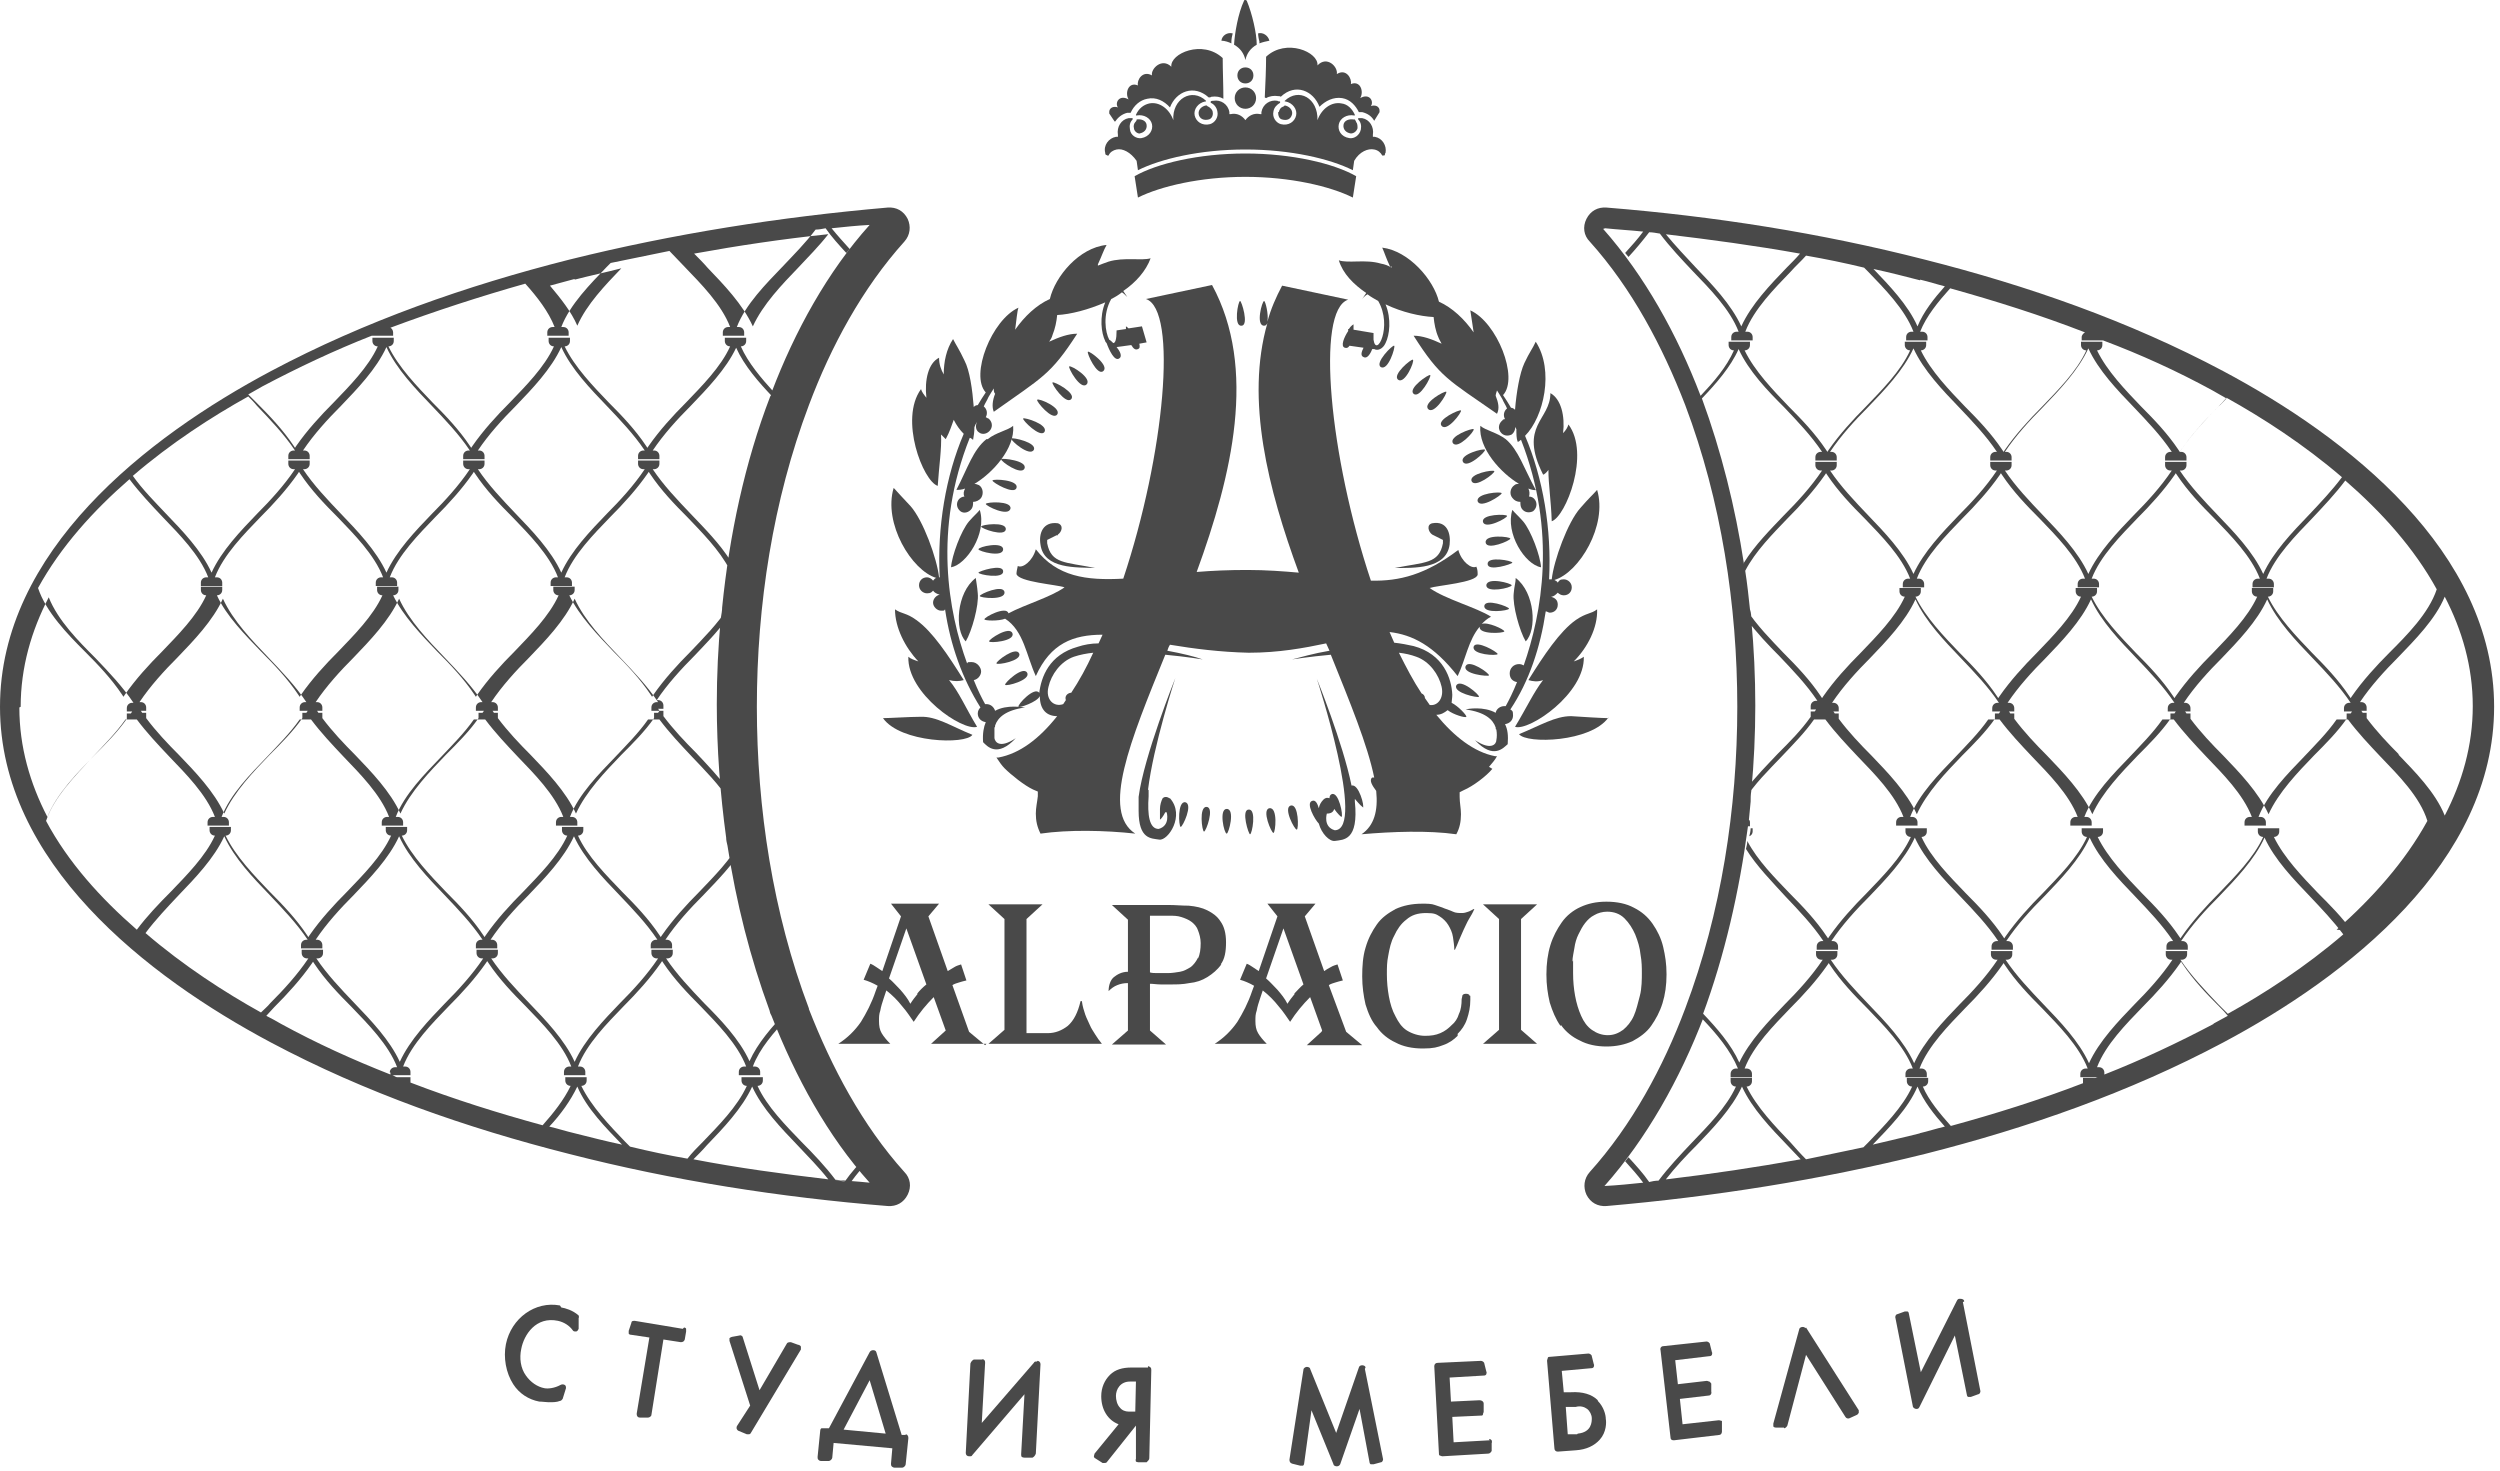 <?xml version="1.0" encoding="UTF-8"?> <svg xmlns="http://www.w3.org/2000/svg" width="85" height="50" viewBox="0 0 85 50" fill="none"><path d="M33.221 24.712C32.836 24.076 32.609 23.532 32.268 23.123C32.45 23.169 32.609 23.169 32.767 23.123C32.245 22.284 31.701 21.467 31.156 21.081C30.816 20.831 30.657 20.877 30.43 20.718C30.43 21.331 30.77 22.011 31.224 22.488C31.088 22.442 30.952 22.397 30.884 22.329C30.839 23.577 32.722 24.871 33.221 24.712Z" fill="#494949"></path><path d="M30.022 24.417C30.612 25.256 32.836 25.324 33.062 24.984C32.336 24.689 31.837 24.349 31.293 24.371C30.952 24.371 30.226 24.417 30.022 24.417Z" fill="#494949"></path><path d="M33.312 17.337C33.199 17.473 33.13 17.518 32.949 17.723C32.677 18.04 32.359 18.903 32.336 19.288C32.858 19.198 33.562 18.131 33.312 17.337Z" fill="#494949"></path><path d="M33.244 20.173C33.221 19.901 33.199 19.833 33.176 19.651C32.518 20.151 32.45 21.421 32.836 21.807C33.04 21.467 33.289 20.582 33.244 20.173Z" fill="#494949"></path><path d="M33.539 14.931C33.085 15.294 32.904 15.907 32.518 16.656C32.586 16.656 32.699 16.656 32.813 16.611C32.767 16.701 32.745 16.792 32.79 16.883C32.722 16.883 32.631 16.928 32.586 16.996C32.495 17.133 32.541 17.291 32.654 17.382C32.767 17.473 32.949 17.427 33.04 17.291C33.085 17.223 33.085 17.133 33.085 17.064C33.176 17.064 33.289 17.019 33.358 16.928C33.448 16.792 33.425 16.588 33.289 16.497C33.244 16.474 33.176 16.452 33.13 16.452C33.743 16.089 34.515 15.249 34.447 14.478C34.265 14.636 33.857 14.704 33.584 14.931H33.539Z" fill="#494949"></path><path d="M50.513 18.449C50.558 18.721 51.352 18.381 51.352 18.313C51.352 18.244 50.467 18.154 50.513 18.449Z" fill="#494949"></path><path d="M50.921 22.238C50.921 22.17 50.172 21.739 50.104 21.989C50.036 22.261 50.898 22.306 50.921 22.238Z" fill="#494949"></path><path d="M50.626 22.964C50.649 22.896 49.945 22.397 49.832 22.647C49.718 22.919 50.603 23.01 50.626 22.964Z" fill="#494949"></path><path d="M51.239 17.541C51.239 17.473 50.354 17.473 50.422 17.745C50.49 18.017 51.262 17.609 51.239 17.541Z" fill="#494949"></path><path d="M51.307 20.695C51.307 20.627 50.49 20.332 50.467 20.604C50.445 20.877 51.307 20.763 51.307 20.695Z" fill="#494949"></path><path d="M49.741 15.703C49.877 15.953 50.513 15.363 50.49 15.294C50.467 15.226 49.605 15.453 49.741 15.703Z" fill="#494949"></path><path d="M50.808 16.021C50.785 15.953 49.923 16.111 50.036 16.361C50.15 16.611 50.83 16.089 50.808 16.021Z" fill="#494949"></path><path d="M51.057 16.77C51.057 16.701 50.172 16.77 50.24 17.042C50.331 17.314 51.057 16.838 51.057 16.77Z" fill="#494949"></path><path d="M49.015 14.478C49.197 14.704 49.718 14.001 49.673 13.956C49.628 13.91 48.834 14.273 49.015 14.478Z" fill="#494949"></path><path d="M51.42 19.13C51.42 19.061 50.558 18.902 50.581 19.175C50.581 19.447 51.42 19.175 51.42 19.13Z" fill="#494949"></path><path d="M51.398 19.901C51.398 19.833 50.558 19.606 50.535 19.901C50.535 20.173 51.375 19.992 51.398 19.901Z" fill="#494949"></path><path d="M49.401 15.068C49.56 15.294 50.15 14.659 50.104 14.591C50.059 14.546 49.242 14.841 49.401 15.068Z" fill="#494949"></path><path d="M47.54 12.912C47.767 13.071 48.107 12.277 48.039 12.231C47.994 12.186 47.313 12.753 47.54 12.912Z" fill="#494949"></path><path d="M48.062 13.388C48.266 13.57 48.675 12.798 48.629 12.753C48.584 12.708 47.858 13.207 48.062 13.388Z" fill="#494949"></path><path d="M48.561 13.91C48.765 14.114 49.219 13.366 49.174 13.32C49.129 13.275 48.357 13.706 48.561 13.91Z" fill="#494949"></path><path d="M47.404 11.755C47.358 11.709 46.723 12.345 46.95 12.481C47.2 12.617 47.449 11.8 47.404 11.755Z" fill="#494949"></path><path d="M49.514 23.305C49.401 23.554 50.24 23.736 50.286 23.691C50.309 23.622 49.65 23.055 49.514 23.305Z" fill="#494949"></path><path d="M34.106 19.424C34.106 19.152 33.267 19.424 33.267 19.47C33.267 19.538 34.129 19.697 34.106 19.424Z" fill="#494949"></path><path d="M35.785 13.003C35.74 13.048 36.239 13.774 36.421 13.57C36.602 13.366 35.831 12.957 35.785 13.003Z" fill="#494949"></path><path d="M36.353 12.458C36.307 12.503 36.739 13.275 36.943 13.071C37.147 12.866 36.421 12.413 36.353 12.458Z" fill="#494949"></path><path d="M34.787 14.228C34.742 14.273 35.377 14.909 35.513 14.682C35.649 14.432 34.832 14.183 34.787 14.228Z" fill="#494949"></path><path d="M35.264 13.593C35.218 13.638 35.785 14.319 35.944 14.092C36.103 13.865 35.309 13.524 35.264 13.593Z" fill="#494949"></path><path d="M34.832 15.93C34.946 15.658 34.061 15.567 34.038 15.612C34.016 15.68 34.719 16.18 34.832 15.93Z" fill="#494949"></path><path d="M34.379 14.909C34.356 14.977 35.014 15.544 35.15 15.294C35.264 15.045 34.424 14.863 34.379 14.909Z" fill="#494949"></path><path d="M34.923 22.874C34.787 22.624 34.152 23.214 34.174 23.282C34.197 23.35 35.059 23.123 34.923 22.874Z" fill="#494949"></path><path d="M34.424 21.535C34.333 21.262 33.607 21.739 33.63 21.807C33.63 21.875 34.515 21.807 34.424 21.535Z" fill="#494949"></path><path d="M37.51 12.617C37.737 12.435 37.034 11.913 36.988 11.959C36.943 12.004 37.306 12.798 37.51 12.617Z" fill="#494949"></path><path d="M34.651 22.216C34.538 21.966 33.857 22.488 33.879 22.556C33.902 22.624 34.764 22.465 34.651 22.216Z" fill="#494949"></path><path d="M34.152 20.128C34.106 19.856 33.312 20.196 33.312 20.264C33.312 20.332 34.197 20.423 34.152 20.128Z" fill="#494949"></path><path d="M34.56 16.588C34.651 16.316 33.766 16.27 33.743 16.338C33.743 16.406 34.492 16.837 34.56 16.588Z" fill="#494949"></path><path d="M34.197 17.995C34.22 17.723 33.358 17.836 33.358 17.904C33.358 17.972 34.174 18.267 34.197 17.995Z" fill="#494949"></path><path d="M34.356 17.291C34.401 17.019 33.539 17.064 33.516 17.133C33.516 17.201 34.288 17.586 34.356 17.291Z" fill="#494949"></path><path d="M42.207 11.074C42.48 11.074 42.207 10.211 42.162 10.234C42.094 10.234 41.935 11.097 42.207 11.074Z" fill="#494949"></path><path d="M33.267 18.676C33.267 18.744 34.106 18.971 34.106 18.676C34.106 18.403 33.267 18.585 33.267 18.676Z" fill="#494949"></path><path d="M41.708 28.343C41.776 28.343 42.003 27.503 41.708 27.503C41.436 27.503 41.617 28.343 41.708 28.343Z" fill="#494949"></path><path d="M42.502 28.365C42.571 28.365 42.729 27.503 42.457 27.526C42.185 27.526 42.457 28.388 42.502 28.365Z" fill="#494949"></path><path d="M40.142 28.116C40.211 28.116 40.574 27.344 40.301 27.276C40.029 27.231 40.074 28.093 40.142 28.116Z" fill="#494949"></path><path d="M40.937 28.274C41.005 28.274 41.3 27.457 41.027 27.435C40.755 27.412 40.869 28.274 40.937 28.274Z" fill="#494949"></path><path d="M43.297 28.32C43.365 28.32 43.456 27.435 43.16 27.48C42.888 27.526 43.228 28.32 43.297 28.32Z" fill="#494949"></path><path d="M43.887 27.389C43.614 27.457 44.023 28.229 44.091 28.206C44.159 28.206 44.159 27.321 43.887 27.389Z" fill="#494949"></path><path d="M47.313 9.054C47.313 9.054 47.313 9.077 47.313 9.1C47.2 9.031 47.086 8.986 46.95 8.963C46.428 8.805 45.838 8.963 45.52 8.85C45.657 9.304 46.02 9.667 46.451 9.962L46.315 10.166C46.383 10.075 46.451 10.03 46.496 10.007C46.61 10.098 46.746 10.166 46.859 10.234C47.358 11.096 46.791 12.186 46.7 11.55C46.7 11.46 46.7 11.391 46.7 11.391C46.7 11.369 46.7 11.346 46.7 11.323L46.02 11.21C46.02 11.119 46.02 11.051 46.02 11.028C46.02 11.028 45.929 11.074 45.861 11.187H45.838V11.255C45.702 11.46 45.566 11.777 45.725 11.823C45.793 11.845 45.838 11.823 45.883 11.755L46.36 11.823C46.292 11.959 46.247 12.095 46.36 12.14C46.474 12.208 46.587 12.05 46.655 11.868H46.723C46.837 11.936 47.018 11.868 47.109 11.664C47.245 11.391 47.313 10.847 47.109 10.348C47.676 10.62 48.289 10.756 48.743 10.779C48.765 11.006 48.811 11.255 48.902 11.46C48.924 11.528 48.97 11.596 49.015 11.686C48.675 11.528 48.357 11.414 48.062 11.414C48.97 12.844 49.242 12.912 50.898 14.069C50.989 13.888 50.944 13.683 50.853 13.456C50.853 13.411 50.876 13.343 50.898 13.275C50.944 13.343 51.012 13.456 51.08 13.57C51.125 13.683 51.194 13.774 51.239 13.888C51.125 13.978 51.103 14.137 51.171 14.251C51.148 14.251 51.103 14.251 51.08 14.296C50.967 14.387 50.921 14.546 51.012 14.682C51.103 14.818 51.262 14.841 51.398 14.773C51.511 14.682 51.557 14.523 51.466 14.409C51.489 14.478 51.511 14.523 51.557 14.591C51.557 14.75 51.556 14.909 51.602 15.022C51.647 15.022 51.67 14.977 51.715 14.954C52.941 18.086 52.419 20.877 51.806 22.624C51.761 22.601 51.715 22.579 51.647 22.579C51.466 22.579 51.33 22.715 51.33 22.896C51.33 23.078 51.443 23.169 51.579 23.191C51.443 23.532 51.307 23.804 51.194 24.008C51.194 24.008 51.171 24.008 51.148 24.008C51.012 24.008 50.876 24.099 50.853 24.235C50.445 24.008 49.9 24.099 49.832 24.122C50.49 24.212 50.762 24.462 50.853 24.734C50.853 24.78 50.853 24.802 50.876 24.802C50.898 24.939 50.898 25.052 50.876 25.166C50.876 25.302 50.694 25.529 50.15 25.166C50.785 25.846 51.125 25.415 51.262 25.302C51.284 25.007 51.262 24.802 51.171 24.621C51.33 24.598 51.443 24.485 51.443 24.326C51.443 24.167 51.42 24.167 51.352 24.122C51.988 23.169 52.373 22.011 52.555 20.786C52.6 20.786 52.646 20.831 52.691 20.831C52.85 20.831 52.964 20.718 52.964 20.559C52.964 20.4 52.873 20.332 52.736 20.287C52.827 20.287 52.895 20.219 52.964 20.151C53.009 20.196 53.077 20.241 53.168 20.241C53.327 20.241 53.44 20.128 53.44 19.969C53.44 19.81 53.304 19.697 53.168 19.697C53.032 19.697 53.009 19.742 52.964 19.81C52.941 19.765 52.895 19.742 52.85 19.719C53.69 19.47 54.665 17.859 54.302 16.656C54.121 16.86 54.03 16.928 53.735 17.269C53.304 17.745 52.827 19.061 52.759 19.697C52.759 19.697 52.736 19.697 52.714 19.697C52.691 19.697 52.691 19.697 52.669 19.697C52.759 17.995 52.464 16.247 51.852 14.818C52.487 14.183 52.85 12.594 52.215 11.618C52.101 11.868 52.01 11.959 51.829 12.345C51.67 12.685 51.557 13.343 51.511 13.933C51.466 13.888 51.42 13.865 51.375 13.865C51.284 13.706 51.194 13.57 51.103 13.434C51.647 12.844 50.898 10.96 49.991 10.552C50.014 10.688 50.059 11.006 50.104 11.301C49.787 10.847 49.378 10.461 48.924 10.257C48.743 9.508 47.903 8.532 46.995 8.419C47.086 8.623 47.109 8.736 47.268 9.077L47.313 9.054Z" fill="#494949"></path><path d="M53.576 21.081C53.032 21.467 52.487 22.284 51.965 23.123C52.124 23.169 52.283 23.191 52.464 23.123C52.147 23.532 51.897 24.076 51.511 24.712C51.988 24.871 53.894 23.577 53.849 22.329C53.758 22.397 53.644 22.442 53.508 22.488C53.985 22.011 54.325 21.331 54.302 20.718C54.098 20.877 53.939 20.831 53.576 21.081Z" fill="#494949"></path><path d="M54.688 24.417C54.461 24.417 53.758 24.371 53.417 24.349C52.873 24.349 52.373 24.666 51.647 24.961C51.897 25.302 54.098 25.234 54.688 24.394V24.417Z" fill="#494949"></path><path d="M51.783 17.723C51.602 17.518 51.534 17.473 51.42 17.337C51.171 18.131 51.852 19.198 52.396 19.288C52.373 18.903 52.056 18.04 51.783 17.723Z" fill="#494949"></path><path d="M51.534 19.651C51.534 19.81 51.489 19.901 51.466 20.173C51.42 20.582 51.67 21.467 51.874 21.807C52.26 21.421 52.192 20.151 51.534 19.651Z" fill="#494949"></path><path d="M52.487 16.134C52.555 16.089 52.6 16.043 52.646 15.975C52.646 16.474 52.736 17.019 52.759 17.723C53.236 17.564 54.075 15.431 53.327 14.432C53.304 14.523 53.236 14.636 53.145 14.727C53.213 14.137 53.077 13.57 52.714 13.366C52.714 14.296 51.625 14.455 52.464 16.134H52.487Z" fill="#494949"></path><path d="M52.215 16.656C51.806 15.907 51.625 15.294 51.194 14.931C50.898 14.704 50.513 14.636 50.331 14.478C50.263 15.249 51.035 16.089 51.647 16.452C51.602 16.452 51.534 16.452 51.489 16.497C51.352 16.588 51.307 16.792 51.42 16.928C51.489 17.019 51.579 17.064 51.693 17.064C51.693 17.133 51.693 17.223 51.738 17.291C51.829 17.427 51.988 17.45 52.124 17.382C52.237 17.291 52.283 17.133 52.192 16.996C52.147 16.928 52.078 16.883 51.988 16.883C52.01 16.792 52.01 16.701 51.965 16.611C52.078 16.656 52.192 16.679 52.26 16.656H52.215Z" fill="#494949"></path><path d="M31.928 19.629C31.86 18.993 31.383 17.677 30.952 17.201C30.657 16.883 30.566 16.792 30.385 16.588C30.022 17.791 30.997 19.402 31.837 19.651C31.792 19.651 31.769 19.697 31.724 19.742C31.678 19.674 31.587 19.629 31.519 19.629C31.36 19.629 31.247 19.742 31.247 19.901C31.247 20.06 31.383 20.173 31.519 20.173C31.655 20.173 31.678 20.128 31.724 20.082C31.769 20.151 31.86 20.196 31.951 20.219C31.837 20.241 31.724 20.355 31.724 20.491C31.724 20.627 31.86 20.763 31.996 20.763C32.132 20.763 32.087 20.763 32.132 20.718C32.314 21.943 32.722 23.078 33.335 24.054C33.289 24.099 33.244 24.167 33.244 24.258C33.244 24.417 33.358 24.53 33.516 24.553C33.448 24.712 33.403 24.939 33.425 25.234C33.562 25.37 33.902 25.778 34.537 25.098C33.993 25.461 33.834 25.234 33.811 25.098C33.811 24.984 33.811 24.871 33.811 24.734C33.834 24.734 33.834 24.689 33.834 24.666C33.925 24.394 34.197 24.144 34.855 24.054C34.787 24.054 34.242 23.94 33.834 24.167C33.789 24.031 33.675 23.94 33.539 23.94C33.403 23.94 33.516 23.94 33.494 23.94C33.38 23.736 33.244 23.464 33.108 23.123C33.244 23.101 33.358 22.964 33.358 22.828C33.358 22.692 33.221 22.511 33.04 22.511C32.858 22.511 32.926 22.511 32.881 22.556C32.245 20.809 31.724 18.017 32.972 14.886C33.017 14.886 33.04 14.931 33.085 14.954C33.108 14.841 33.13 14.682 33.13 14.523C33.153 14.455 33.176 14.409 33.221 14.341C33.153 14.478 33.176 14.636 33.289 14.704C33.403 14.795 33.584 14.75 33.675 14.614C33.766 14.478 33.721 14.319 33.607 14.228C33.584 14.228 33.562 14.205 33.516 14.183C33.584 14.069 33.562 13.91 33.448 13.819C33.494 13.706 33.562 13.615 33.607 13.502C33.675 13.388 33.743 13.275 33.789 13.207C33.789 13.275 33.789 13.343 33.834 13.388C33.743 13.615 33.721 13.842 33.789 14.001C35.445 12.821 35.717 12.753 36.625 11.346C36.33 11.346 36.012 11.46 35.672 11.618C35.717 11.55 35.763 11.482 35.785 11.391C35.876 11.165 35.922 10.938 35.944 10.711C36.398 10.688 37.011 10.529 37.578 10.28C37.374 10.779 37.442 11.323 37.578 11.596C37.578 11.618 37.601 11.641 37.624 11.664C37.714 11.913 37.896 12.299 38.055 12.186C38.168 12.118 38.077 11.936 37.964 11.8L38.463 11.732C38.531 11.845 38.599 11.913 38.69 11.868C38.758 11.845 38.758 11.777 38.736 11.686L38.985 11.641L38.826 11.096L38.372 11.165C38.327 11.119 38.282 11.096 38.282 11.096C38.282 11.096 38.282 11.142 38.282 11.187L37.964 11.233C37.964 11.55 37.919 11.664 37.85 11.664C37.805 11.618 37.76 11.573 37.714 11.55C37.578 11.301 37.487 10.688 37.782 10.166C37.919 10.098 38.032 10.03 38.145 9.939C38.191 9.962 38.259 10.03 38.327 10.098L38.191 9.894C38.622 9.599 38.962 9.213 39.121 8.782C38.804 8.873 38.214 8.736 37.692 8.895C37.556 8.941 37.442 8.986 37.329 9.031C37.329 9.031 37.329 9.009 37.329 8.986C37.487 8.646 37.51 8.532 37.624 8.328C36.693 8.419 35.876 9.395 35.695 10.166C35.241 10.37 34.832 10.756 34.515 11.21C34.56 10.892 34.583 10.575 34.628 10.461C33.721 10.87 32.972 12.753 33.516 13.343C33.425 13.479 33.335 13.615 33.244 13.774C33.199 13.774 33.13 13.797 33.108 13.842C33.062 13.252 32.972 12.594 32.79 12.254C32.609 11.868 32.518 11.755 32.404 11.528C32.178 11.868 32.087 12.299 32.087 12.73C31.996 12.571 31.928 12.39 31.928 12.163C31.565 12.345 31.429 12.912 31.497 13.524C31.406 13.411 31.338 13.32 31.315 13.229C30.566 14.251 31.383 16.361 31.883 16.52C31.928 15.839 32.019 15.272 31.996 14.773C32.041 14.818 32.109 14.886 32.155 14.931C32.291 14.682 32.359 14.455 32.427 14.273C32.518 14.455 32.631 14.614 32.767 14.75C32.155 16.18 31.86 17.927 31.951 19.629C31.951 19.629 31.928 19.629 31.905 19.629C31.883 19.629 31.86 19.629 31.86 19.629H31.928Z" fill="#494949"></path><path d="M39.031 26.867C39.212 25.347 39.961 23.055 39.961 23.055C39.961 23.055 38.894 25.71 38.713 27.094C38.713 27.14 38.713 27.185 38.713 27.23C38.713 27.367 38.713 27.48 38.713 27.571C38.713 28.547 39.144 28.501 39.416 28.547C39.711 28.592 40.301 27.73 39.779 27.14C39.779 27.14 39.779 27.14 39.757 27.14C39.666 27.072 39.575 27.094 39.53 27.14C39.484 27.23 39.439 27.367 39.439 27.503C39.439 27.684 39.439 27.843 39.439 27.866C39.462 27.866 39.552 27.753 39.62 27.616C39.62 27.616 39.643 27.616 39.666 27.616C39.666 27.616 39.802 28.07 39.394 28.184C39.076 28.184 39.008 27.707 39.053 27.072C39.053 27.004 39.053 26.936 39.053 26.845L39.031 26.867Z" fill="#494949"></path><path d="M50.626 26.073C50.717 25.96 50.83 25.846 50.898 25.71C50.898 25.71 50.853 25.71 50.83 25.71C50.127 25.574 49.446 25.052 48.834 24.303C48.992 24.303 49.106 24.235 49.219 24.145C49.423 24.303 49.832 24.417 49.855 24.371C49.877 24.326 49.582 24.008 49.355 23.895C49.355 23.827 49.378 23.736 49.378 23.622C49.355 23.078 49.083 22.238 48.062 21.966C47.858 21.921 47.631 21.875 47.404 21.852C47.358 21.739 47.29 21.603 47.245 21.489C48.017 21.58 48.743 21.943 49.56 22.987C49.832 22.42 49.923 21.762 50.309 21.308C50.263 21.58 51.125 21.535 51.148 21.467C51.148 21.399 50.558 21.126 50.377 21.217C50.467 21.126 50.558 21.036 50.694 20.968C50.195 20.65 49.151 20.378 48.607 19.992C48.879 19.901 50.195 19.81 50.24 19.538C50.24 19.47 50.24 19.356 50.195 19.266C50.036 19.356 49.696 19.107 49.582 18.698C48.47 19.538 47.585 19.765 46.61 19.742C45.203 15.521 44.726 10.552 45.838 10.189L43.592 9.712C43.387 10.098 43.206 10.507 43.092 10.938C43.138 10.688 43.024 10.234 42.979 10.234C42.911 10.234 42.684 11.074 42.979 11.074C43.047 11.074 43.07 11.028 43.092 10.983C42.343 13.593 43.115 16.633 44.159 19.47C43.637 19.424 43.047 19.379 42.412 19.379C41.776 19.379 41.232 19.402 40.687 19.447C41.89 16.157 42.752 12.526 41.209 9.69L38.962 10.166C40.052 10.529 39.598 15.453 38.191 19.674C36.92 19.742 35.944 19.606 35.218 18.676C35.105 19.084 34.764 19.334 34.605 19.243C34.583 19.334 34.56 19.447 34.56 19.515C34.628 19.788 35.944 19.878 36.194 19.969C35.717 20.309 34.832 20.559 34.288 20.854C34.22 20.582 33.448 20.99 33.471 21.058C33.471 21.104 33.947 21.126 34.174 21.036C34.81 21.444 34.901 22.306 35.218 22.987C35.717 21.875 36.489 21.58 37.487 21.58C37.442 21.671 37.397 21.785 37.351 21.875C37.102 21.875 36.852 21.921 36.648 21.989C35.672 22.261 35.4 23.01 35.332 23.577C35.332 23.577 35.332 23.577 35.332 23.555C35.173 23.328 34.583 23.963 34.628 24.031C34.651 24.076 35.264 23.872 35.354 23.668C35.354 24.145 35.604 24.349 35.944 24.349C35.332 25.12 34.674 25.619 33.947 25.756C33.947 25.756 33.902 25.756 33.879 25.756C33.97 25.892 34.061 26.028 34.152 26.119C34.379 26.346 34.832 26.709 35.127 26.845L35.286 26.913V27.072C35.264 27.276 35.218 27.457 35.218 27.662C35.218 27.911 35.264 28.116 35.377 28.343C36.33 28.206 37.556 28.229 38.599 28.343C37.442 27.594 38.418 25.211 39.62 22.261C40.347 22.329 40.891 22.42 40.891 22.42C40.642 22.329 40.188 22.216 39.689 22.125C39.711 22.057 39.734 21.989 39.779 21.921C40.596 22.057 41.481 22.17 42.457 22.193C43.478 22.193 44.34 22.034 45.089 21.875C45.135 21.966 45.157 22.034 45.203 22.125C44.658 22.216 44.204 22.352 43.932 22.42C43.932 22.42 44.499 22.329 45.248 22.261C45.906 23.895 46.496 25.324 46.723 26.436C46.723 26.436 46.678 26.436 46.655 26.436C46.542 26.527 46.655 26.709 46.791 26.89C46.859 27.571 46.723 28.07 46.292 28.365C47.336 28.274 48.561 28.229 49.514 28.365C49.628 28.161 49.673 27.934 49.673 27.684C49.673 27.48 49.628 27.299 49.628 27.094V26.936L49.764 26.867C50.082 26.731 50.535 26.391 50.74 26.141L50.626 26.073ZM36.398 23.555C36.285 23.577 36.194 23.668 36.239 23.804C36.217 23.849 36.171 23.895 36.149 23.94C35.831 24.054 35.536 23.781 35.649 23.35C35.74 22.942 36.058 22.488 36.512 22.329C36.716 22.261 36.943 22.216 37.17 22.193C36.943 22.692 36.693 23.146 36.421 23.555H36.398ZM48.607 23.963C48.561 23.895 48.493 23.804 48.448 23.736C48.448 23.668 48.402 23.6 48.334 23.577C48.062 23.169 47.812 22.692 47.563 22.193C47.767 22.216 47.971 22.261 48.153 22.329C48.607 22.488 48.924 22.942 49.015 23.35C49.106 23.759 48.856 24.031 48.584 23.963H48.607Z" fill="#494949"></path><path d="M46.337 27.457C46.405 27.435 46.201 26.64 45.952 26.709C45.657 25.256 44.772 23.078 44.772 23.078C44.772 23.078 46.451 28.206 45.384 28.229C44.976 28.116 45.112 27.662 45.112 27.662C45.271 27.662 45.339 27.594 45.362 27.503C45.475 27.662 45.589 27.775 45.611 27.775C45.679 27.753 45.52 26.89 45.271 27.004C45.225 27.026 45.203 27.072 45.203 27.14C45.135 27.117 45.067 27.117 44.998 27.185C44.908 27.276 44.862 27.367 44.84 27.48C44.794 27.321 44.726 27.185 44.613 27.23C44.386 27.299 44.703 27.866 44.84 28.002C44.931 28.343 45.203 28.615 45.384 28.592C45.679 28.547 46.201 28.592 46.065 27.253C46.065 27.23 46.065 27.185 46.065 27.163C46.201 27.321 46.337 27.48 46.383 27.457H46.337Z" fill="#494949"></path><path d="M35.922 18.199H35.967C35.967 18.176 35.967 18.176 35.967 18.176C36.103 18.086 36.171 17.859 35.967 17.791C35.468 17.723 35.309 18.131 35.377 18.517C35.49 19.356 36.602 19.288 37.238 19.311C36.217 19.107 35.74 19.175 35.604 18.471C35.604 18.426 35.604 18.381 35.604 18.358L35.922 18.199Z" fill="#494949"></path><path d="M49.287 18.517C49.333 18.131 49.197 17.7 48.697 17.791C48.493 17.836 48.561 18.086 48.697 18.176L48.743 18.199L49.06 18.358C49.06 18.403 49.06 18.426 49.06 18.471C48.924 19.175 48.448 19.107 47.427 19.311C48.062 19.311 49.174 19.356 49.287 18.517Z" fill="#494949"></path><path d="M41.867 1.407C41.867 1.339 41.89 1.203 41.912 1.135C41.731 1.089 41.549 1.203 41.527 1.384C41.64 1.384 41.776 1.43 41.867 1.475V1.407Z" fill="#494949"></path><path d="M42.82 1.475C42.934 1.43 43.047 1.407 43.16 1.384C43.115 1.203 42.934 1.089 42.775 1.135C42.775 1.203 42.797 1.339 42.82 1.407V1.475Z" fill="#494949"></path><path d="M45.997 6.717L46.11 5.991C45.362 5.56 43.932 5.219 42.343 5.219C40.755 5.219 39.325 5.56 38.577 5.991L38.69 6.717C39.462 6.331 40.823 6.013 42.343 6.013C43.864 6.013 45.225 6.331 45.997 6.717Z" fill="#494949"></path><path d="M37.601 5.265C37.601 5.265 37.624 5.265 37.646 5.287C37.646 5.287 37.669 5.287 37.692 5.287C37.737 5.174 37.85 5.106 37.964 5.083C38.168 5.038 38.441 5.174 38.645 5.469L38.69 5.787C39.462 5.401 40.8 5.083 42.343 5.083C43.887 5.083 45.225 5.401 45.997 5.787L46.042 5.469C46.224 5.151 46.519 5.038 46.723 5.083C46.859 5.106 46.95 5.197 46.995 5.287C46.995 5.287 46.995 5.287 47.041 5.287C47.086 5.287 47.063 5.287 47.086 5.265C47.086 5.242 47.086 5.219 47.109 5.197C47.154 4.947 46.995 4.697 46.746 4.652C46.746 4.652 46.7 4.652 46.678 4.652C46.678 4.652 46.678 4.607 46.678 4.584C46.723 4.312 46.564 4.062 46.315 4.017C46.292 4.017 46.269 4.017 46.224 4.017C46.178 4.017 46.201 4.017 46.178 4.017C46.178 4.017 46.178 4.039 46.178 4.062C46.269 4.153 46.292 4.266 46.269 4.402C46.224 4.607 46.042 4.72 45.883 4.697C45.589 4.652 45.475 4.425 45.52 4.221C45.566 4.017 45.793 3.88 46.042 3.926H46.065C46.065 3.926 46.065 3.926 46.065 3.903C45.974 3.699 45.815 3.54 45.611 3.517C45.271 3.449 44.931 3.699 44.794 4.085C44.817 3.336 44.159 2.973 43.682 3.427C43.682 3.427 43.682 3.427 43.682 3.449C43.682 3.449 43.682 3.449 43.705 3.449C43.955 3.495 44.114 3.722 44.068 3.926C44.023 4.13 43.819 4.289 43.546 4.221C43.387 4.175 43.251 3.994 43.297 3.79C43.319 3.653 43.41 3.563 43.523 3.495C43.523 3.495 43.523 3.495 43.523 3.472C43.523 3.449 43.523 3.449 43.523 3.449C43.501 3.449 43.456 3.449 43.433 3.427C43.183 3.381 42.934 3.54 42.888 3.812C42.888 3.812 42.888 3.858 42.888 3.88H42.843C42.639 3.835 42.457 3.926 42.343 4.085C42.23 3.926 42.049 3.835 41.844 3.88H41.799C41.799 3.88 41.799 3.835 41.799 3.812C41.754 3.54 41.504 3.381 41.254 3.427C41.232 3.427 41.186 3.427 41.164 3.449C41.164 3.449 41.164 3.449 41.164 3.472C41.164 3.495 41.164 3.495 41.164 3.495C41.277 3.54 41.368 3.653 41.391 3.79C41.436 3.994 41.3 4.175 41.141 4.221C40.869 4.289 40.664 4.13 40.619 3.926C40.574 3.722 40.732 3.495 40.982 3.449C40.982 3.449 40.982 3.449 41.005 3.449V3.427C40.528 2.973 39.847 3.358 39.893 4.085C39.757 3.699 39.416 3.449 39.076 3.517C38.872 3.563 38.713 3.699 38.622 3.903V3.926C38.622 3.926 38.622 3.926 38.645 3.926C38.894 3.88 39.121 4.017 39.167 4.221C39.212 4.425 39.076 4.652 38.804 4.697C38.645 4.72 38.441 4.607 38.418 4.402C38.395 4.266 38.418 4.153 38.509 4.062C38.509 4.062 38.509 4.039 38.509 4.017C38.509 4.017 38.509 4.017 38.463 4.017C38.441 4.017 38.418 4.017 38.372 4.017C38.123 4.062 37.964 4.312 38.009 4.584C38.009 4.584 38.009 4.629 38.009 4.652C38.009 4.652 37.964 4.652 37.941 4.652C37.692 4.697 37.51 4.947 37.578 5.197C37.578 5.219 37.578 5.242 37.601 5.265Z" fill="#494949"></path><path d="M42.344 2.042C42.389 1.815 42.525 1.634 42.729 1.52C42.729 1.135 42.571 0.454 42.389 0.023C42.389 0.023 42.366 0 42.344 0C42.321 0 42.298 -3.46593e-07 42.298 0.023C42.094 0.454 41.98 1.135 41.958 1.52C42.162 1.634 42.298 1.815 42.344 2.042Z" fill="#494949"></path><path d="M42.343 2.837C42.502 2.837 42.616 2.723 42.616 2.564C42.616 2.405 42.502 2.292 42.343 2.292C42.185 2.292 42.071 2.405 42.071 2.564C42.071 2.723 42.185 2.837 42.343 2.837Z" fill="#494949"></path><path d="M42.343 3.699C42.548 3.699 42.707 3.54 42.707 3.336C42.707 3.132 42.548 2.973 42.343 2.973C42.139 2.973 41.98 3.132 41.98 3.336C41.98 3.54 42.139 3.699 42.343 3.699Z" fill="#494949"></path><path d="M43.047 3.336C43.16 3.268 43.319 3.245 43.456 3.268C43.501 3.268 43.523 3.268 43.546 3.29C44.045 2.814 44.658 3.086 44.862 3.631C45.067 3.426 45.339 3.29 45.634 3.336C45.906 3.381 46.088 3.585 46.201 3.812C46.247 3.812 46.269 3.812 46.315 3.812C46.496 3.858 46.632 3.948 46.723 4.107L46.905 3.812C46.927 3.585 46.723 3.563 46.61 3.608C46.723 3.449 46.564 3.154 46.247 3.336C46.383 3.109 46.247 2.723 45.929 2.859C45.974 2.678 45.77 2.315 45.452 2.519C45.498 2.269 45.112 1.883 44.794 2.224C44.84 1.77 43.728 1.293 43.047 1.929C43.047 2.337 43.024 2.859 43.002 3.313L43.047 3.336Z" fill="#494949"></path><path d="M43.456 3.812C43.456 3.903 43.478 4.039 43.592 4.062C43.751 4.107 43.887 4.062 43.932 3.88C43.955 3.722 43.819 3.608 43.682 3.585C43.682 3.585 43.637 3.631 43.614 3.631C43.546 3.653 43.501 3.722 43.478 3.812H43.456Z" fill="#494949"></path><path d="M46.02 4.062C45.883 4.039 45.702 4.085 45.679 4.243C45.657 4.402 45.77 4.516 45.929 4.538C46.042 4.538 46.133 4.448 46.156 4.357C46.156 4.289 46.156 4.198 46.11 4.153C46.11 4.13 46.088 4.107 46.065 4.062H46.02Z" fill="#494949"></path><path d="M38.736 4.538C38.894 4.516 39.008 4.402 38.985 4.243C38.962 4.085 38.781 4.039 38.645 4.062C38.645 4.085 38.645 4.107 38.599 4.153C38.554 4.198 38.531 4.289 38.554 4.357C38.554 4.448 38.667 4.561 38.781 4.538H38.736Z" fill="#494949"></path><path d="M41.005 3.585C40.868 3.608 40.732 3.722 40.755 3.88C40.778 4.039 40.937 4.107 41.096 4.062C41.209 4.039 41.254 3.903 41.232 3.812C41.232 3.744 41.163 3.676 41.096 3.631C41.073 3.631 41.05 3.608 41.027 3.585H41.005Z" fill="#494949"></path><path d="M37.919 4.13C38.009 3.994 38.145 3.88 38.327 3.835C38.372 3.835 38.395 3.835 38.441 3.835C38.554 3.585 38.758 3.404 39.008 3.358C39.303 3.29 39.575 3.426 39.779 3.653C39.984 3.109 40.596 2.859 41.096 3.313C41.118 3.313 41.163 3.313 41.186 3.29C41.345 3.268 41.481 3.29 41.595 3.358C41.595 2.905 41.572 2.383 41.572 1.974C40.891 1.339 39.779 1.815 39.825 2.269C39.507 1.952 39.121 2.337 39.167 2.564C38.849 2.383 38.645 2.723 38.69 2.905C38.372 2.768 38.236 3.154 38.372 3.381C38.055 3.2 37.896 3.495 38.009 3.653C37.896 3.608 37.692 3.631 37.714 3.858L37.896 4.13H37.919Z" fill="#494949"></path><path d="M33.63 35.49H37.465C37.374 35.377 37.306 35.286 37.238 35.173C37.17 35.059 37.102 34.969 37.056 34.855C37.011 34.742 36.943 34.628 36.897 34.492C36.852 34.356 36.807 34.22 36.784 34.038H36.739C36.648 34.424 36.512 34.696 36.307 34.878C36.103 35.037 35.876 35.127 35.627 35.127H34.901V31.247L35.445 30.748H33.607L34.152 31.247V35.014L33.607 35.49H33.63Z" fill="#494949"></path><path d="M41.504 32.79C41.64 32.609 41.685 32.359 41.685 32.041C41.685 31.724 41.617 31.497 41.504 31.338C41.391 31.156 41.232 31.043 41.05 30.952C40.868 30.861 40.664 30.816 40.415 30.793C40.188 30.793 39.961 30.77 39.757 30.77H37.805L38.35 31.27V33.04C38.145 33.04 37.987 33.13 37.873 33.221C37.76 33.312 37.692 33.494 37.692 33.698C37.782 33.607 37.873 33.539 37.987 33.494C38.1 33.448 38.214 33.425 38.35 33.425V35.037L37.805 35.513H39.643L39.099 35.037V33.448C39.212 33.448 39.325 33.471 39.462 33.471C39.598 33.471 39.711 33.471 39.825 33.471C40.006 33.471 40.211 33.471 40.437 33.425C40.664 33.403 40.868 33.335 41.05 33.221C41.232 33.108 41.391 32.972 41.527 32.79H41.504ZM40.732 32.563C40.664 32.699 40.574 32.813 40.483 32.881C40.369 32.949 40.256 33.017 40.12 33.04C39.984 33.062 39.847 33.085 39.711 33.085C39.575 33.085 39.484 33.085 39.371 33.085C39.257 33.085 39.167 33.085 39.099 33.062V31.134H39.734C39.893 31.134 40.029 31.134 40.165 31.179C40.301 31.224 40.415 31.27 40.505 31.338C40.596 31.406 40.687 31.497 40.732 31.633C40.778 31.746 40.823 31.905 40.823 32.064C40.823 32.268 40.8 32.45 40.732 32.586V32.563Z" fill="#494949"></path><path d="M49.56 35.15C49.696 35.014 49.809 34.855 49.877 34.651C49.945 34.447 49.991 34.242 49.991 33.993C49.991 33.743 49.991 33.902 49.968 33.857C49.968 33.811 49.9 33.789 49.855 33.789C49.809 33.789 49.741 33.789 49.718 33.857C49.718 33.902 49.696 33.947 49.696 33.97C49.696 34.152 49.673 34.333 49.605 34.469C49.56 34.628 49.469 34.764 49.355 34.855C49.242 34.969 49.129 35.059 48.97 35.127C48.811 35.196 48.652 35.218 48.448 35.218C48.243 35.218 48.017 35.15 47.835 35.037C47.654 34.923 47.54 34.742 47.449 34.56C47.336 34.356 47.268 34.129 47.222 33.879C47.177 33.63 47.154 33.38 47.154 33.13C47.154 32.881 47.154 32.722 47.2 32.495C47.245 32.245 47.29 32.019 47.404 31.814C47.495 31.61 47.631 31.406 47.812 31.27C47.994 31.111 48.198 31.043 48.493 31.043C48.788 31.043 48.834 31.088 48.947 31.156C49.06 31.224 49.174 31.338 49.242 31.451C49.31 31.565 49.378 31.701 49.401 31.86C49.423 32.019 49.446 32.155 49.446 32.291H49.469C49.514 32.2 49.56 32.087 49.605 31.973C49.65 31.86 49.718 31.724 49.764 31.61C49.832 31.474 49.877 31.36 49.945 31.247C50.014 31.134 50.082 31.02 50.127 30.907H50.104C50.059 30.929 49.991 30.975 49.923 30.997C49.855 31.02 49.787 31.043 49.718 31.043C49.605 31.043 49.492 31.043 49.401 30.997C49.31 30.952 49.219 30.929 49.106 30.884C49.015 30.839 48.902 30.816 48.788 30.77C48.675 30.725 48.516 30.725 48.357 30.725C47.994 30.725 47.699 30.793 47.449 30.907C47.2 31.043 46.973 31.202 46.814 31.429C46.655 31.655 46.519 31.905 46.428 32.223C46.337 32.518 46.315 32.858 46.315 33.199C46.315 33.539 46.36 33.857 46.428 34.152C46.519 34.447 46.632 34.719 46.814 34.923C46.973 35.15 47.2 35.332 47.449 35.445C47.699 35.581 48.017 35.649 48.38 35.649C48.743 35.649 48.879 35.604 49.06 35.536C49.265 35.468 49.423 35.354 49.56 35.218V35.15Z" fill="#494949"></path><path d="M52.26 30.748H50.422L50.967 31.247V35.014L50.422 35.49H52.26L51.715 35.014V31.247L52.26 30.748Z" fill="#494949"></path><path d="M53.077 34.855C53.236 35.082 53.463 35.264 53.712 35.377C53.962 35.513 54.28 35.581 54.62 35.581C54.96 35.581 55.255 35.513 55.505 35.4C55.755 35.264 55.981 35.105 56.14 34.878C56.299 34.651 56.435 34.401 56.526 34.106C56.617 33.811 56.662 33.494 56.662 33.13C56.662 32.767 56.617 32.495 56.549 32.2C56.481 31.905 56.345 31.633 56.186 31.406C56.027 31.179 55.823 30.997 55.55 30.861C55.301 30.725 54.983 30.657 54.62 30.657C54.257 30.657 53.985 30.725 53.735 30.839C53.485 30.952 53.258 31.134 53.1 31.36C52.941 31.587 52.805 31.837 52.714 32.132C52.623 32.427 52.578 32.767 52.578 33.13C52.578 33.494 52.623 33.789 52.691 34.084C52.782 34.379 52.895 34.651 53.054 34.878L53.077 34.855ZM53.463 32.699C53.463 32.541 53.508 32.382 53.531 32.223C53.553 32.064 53.599 31.905 53.667 31.769C53.735 31.633 53.803 31.497 53.894 31.383C53.985 31.27 54.075 31.179 54.212 31.111C54.325 31.043 54.484 30.997 54.643 30.997C54.87 30.997 55.074 31.066 55.233 31.224C55.392 31.383 55.505 31.565 55.596 31.769C55.687 31.996 55.755 32.223 55.777 32.45C55.823 32.699 55.823 32.904 55.823 33.085C55.823 33.267 55.823 33.607 55.755 33.857C55.687 34.106 55.641 34.333 55.55 34.537C55.46 34.742 55.323 34.901 55.187 35.014C55.028 35.127 54.87 35.196 54.665 35.196C54.461 35.196 54.28 35.127 54.121 35.014C53.962 34.901 53.848 34.742 53.758 34.537C53.667 34.333 53.599 34.106 53.553 33.857C53.508 33.607 53.485 33.357 53.485 33.085C53.485 32.813 53.485 32.813 53.485 32.654L53.463 32.699Z" fill="#494949"></path><path d="M44.93 35.082L44.431 35.536H46.315L45.77 35.082L45.18 33.494C45.248 33.448 45.339 33.425 45.407 33.403C45.475 33.38 45.566 33.357 45.657 33.335L45.475 32.79C45.407 32.813 45.316 32.836 45.248 32.881C45.157 32.926 45.089 32.972 45.021 33.017L44.363 31.156L44.726 30.725H43.092L43.433 31.156L42.797 33.017C42.729 32.972 42.661 32.926 42.593 32.881C42.525 32.836 42.457 32.79 42.389 32.767L42.162 33.312C42.321 33.357 42.48 33.425 42.639 33.516L42.571 33.698C42.434 34.106 42.253 34.447 42.071 34.742C41.867 35.037 41.617 35.286 41.3 35.49H43.07C42.934 35.354 42.843 35.241 42.775 35.127C42.707 35.014 42.684 34.878 42.684 34.719C42.684 34.56 42.684 34.492 42.729 34.356C42.752 34.22 42.797 34.084 42.843 33.947L42.934 33.675C43.138 33.834 43.319 34.016 43.478 34.22C43.637 34.401 43.751 34.583 43.864 34.742C44.068 34.424 44.295 34.152 44.545 33.902L44.953 35.037L44.93 35.082ZM44.023 33.789C43.932 33.902 43.841 34.016 43.773 34.129C43.682 33.947 43.569 33.811 43.433 33.652C43.297 33.516 43.183 33.38 43.047 33.267L43.637 31.565L44.318 33.471C44.204 33.562 44.114 33.675 44 33.789H44.023Z" fill="#494949"></path><path d="M33.494 35.536L32.949 35.082L32.382 33.494C32.45 33.448 32.541 33.425 32.609 33.403C32.677 33.38 32.767 33.357 32.858 33.335L32.677 32.79C32.609 32.813 32.518 32.836 32.45 32.881C32.382 32.926 32.291 32.972 32.223 33.017L31.565 31.156L31.928 30.725H30.294L30.634 31.156L29.999 33.017C29.931 32.972 29.863 32.926 29.795 32.881C29.727 32.836 29.659 32.79 29.591 32.767L29.364 33.312C29.523 33.357 29.681 33.425 29.84 33.516L29.772 33.698C29.636 34.106 29.454 34.447 29.273 34.742C29.069 35.037 28.819 35.286 28.501 35.49H30.271C30.135 35.354 30.044 35.241 29.976 35.127C29.908 35.014 29.886 34.878 29.886 34.719C29.886 34.56 29.886 34.492 29.931 34.356C29.954 34.22 29.999 34.084 30.044 33.947L30.135 33.675C30.339 33.834 30.521 34.016 30.68 34.22C30.839 34.401 30.952 34.583 31.066 34.742C31.27 34.424 31.497 34.152 31.746 33.902L32.155 35.037L31.655 35.49H33.539L33.494 35.536ZM31.202 33.789C31.111 33.902 31.02 34.016 30.952 34.129C30.861 33.947 30.748 33.811 30.612 33.652C30.476 33.516 30.362 33.38 30.226 33.267L30.816 31.565L31.497 33.471C31.383 33.562 31.27 33.675 31.179 33.789H31.202Z" fill="#494949"></path><path d="M27.503 34.288C26.277 31.043 25.733 27.48 25.733 24.031C25.733 20.582 26.277 17.019 27.503 13.774C28.252 11.777 29.318 9.803 30.748 8.215C30.952 7.988 30.975 7.693 30.861 7.443C30.725 7.171 30.476 7.035 30.18 7.057C26.527 7.375 22.919 7.942 19.356 8.827C15.862 9.712 12.413 10.915 9.213 12.617C4.992 14.863 0 18.744 0 24.031C0 29.318 4.992 33.199 9.213 35.445C12.413 37.147 15.862 38.35 19.356 39.235C22.896 40.142 26.527 40.71 30.18 41.005C30.476 41.027 30.725 40.891 30.861 40.619C30.997 40.347 30.952 40.052 30.748 39.847C29.318 38.259 28.274 36.285 27.503 34.31V34.288ZM28.161 7.965C27.843 8.373 27.48 8.736 27.14 9.1C26.595 9.667 25.937 10.348 25.597 11.097C25.256 10.348 24.598 9.667 24.054 9.1C23.918 8.941 23.759 8.782 23.6 8.623C25.098 8.351 26.618 8.124 28.138 7.965H28.161ZM19.538 9.508C20.06 9.372 20.605 9.258 21.126 9.122C20.582 9.69 19.946 10.348 19.629 11.074C19.424 10.597 19.061 10.143 18.698 9.712C18.971 9.644 19.266 9.553 19.538 9.485V9.508ZM0.703 24.031C0.703 22.692 1.067 21.444 1.657 20.309C1.974 21.104 2.678 21.807 3.245 22.375C3.699 22.851 4.175 23.35 4.538 23.895H4.493C4.402 23.895 4.312 23.963 4.312 24.076V24.19H4.493C4.493 24.19 4.47 24.235 4.448 24.258H4.312V24.371C4.312 24.394 4.312 24.417 4.312 24.439C3.994 24.893 3.585 25.302 3.2 25.688C2.632 26.277 1.929 26.981 1.611 27.775C1.021 26.641 0.658 25.392 0.658 24.054L0.703 24.031ZM13.275 36.466V36.534C12.004 36.035 10.756 35.468 9.553 34.81C9.395 34.719 9.236 34.628 9.054 34.538C9.145 34.447 9.236 34.333 9.326 34.242C9.78 33.789 10.234 33.289 10.597 32.767L10.643 32.699L10.688 32.767C11.051 33.312 11.505 33.789 11.959 34.242C12.503 34.81 13.207 35.513 13.502 36.285H13.434C13.343 36.285 13.252 36.353 13.252 36.466H13.275ZM19.538 38.531C19.243 38.463 18.971 38.372 18.676 38.304C19.061 37.896 19.402 37.419 19.629 36.943C19.946 37.692 20.605 38.35 21.149 38.917C20.605 38.804 20.082 38.667 19.538 38.531ZM23.577 39.416C23.736 39.257 23.895 39.099 24.031 38.94C24.576 38.372 25.234 37.692 25.574 36.943C25.914 37.692 26.573 38.372 27.117 38.94C27.457 39.303 27.843 39.689 28.161 40.097C26.641 39.916 25.098 39.711 23.577 39.416ZM28.933 40.188C29.114 39.938 29.318 39.689 29.545 39.462C29.5 39.416 29.477 39.371 29.432 39.325C29.182 39.598 28.933 39.87 28.728 40.165C28.615 40.165 28.524 40.142 28.411 40.12C28.07 39.666 27.662 39.235 27.253 38.826C26.731 38.282 26.073 37.624 25.756 36.92C25.846 36.92 25.937 36.852 25.937 36.739V36.625H25.211V36.739C25.211 36.829 25.279 36.92 25.392 36.92C25.075 37.624 24.417 38.282 23.895 38.826C23.713 39.008 23.532 39.189 23.373 39.394C22.715 39.28 22.079 39.144 21.421 38.985L21.262 38.826C20.741 38.282 20.105 37.624 19.765 36.92C19.856 36.92 19.946 36.852 19.946 36.739V36.625H19.22V36.739C19.22 36.829 19.288 36.92 19.402 36.92C19.175 37.397 18.812 37.85 18.449 38.259C16.951 37.85 15.431 37.374 13.956 36.807C13.956 36.807 13.956 36.761 13.956 36.739V36.625H13.502C13.456 36.625 13.411 36.58 13.343 36.557H13.956V36.444C13.956 36.353 13.888 36.262 13.774 36.262H13.706C14.001 35.49 14.704 34.787 15.249 34.22C15.703 33.766 16.157 33.267 16.52 32.745L16.565 32.677L16.611 32.745C16.974 33.289 17.428 33.766 17.881 34.22C18.426 34.787 19.13 35.49 19.424 36.262H19.356C19.266 36.262 19.175 36.33 19.175 36.444V36.557H19.901V36.444C19.901 36.353 19.833 36.262 19.72 36.262H19.651C19.946 35.49 20.65 34.787 21.195 34.22C21.648 33.766 22.102 33.267 22.465 32.745L22.511 32.677L22.556 32.745C22.919 33.289 23.373 33.766 23.827 34.22C24.371 34.787 25.075 35.49 25.37 36.262H25.302C25.211 36.262 25.12 36.33 25.12 36.444V36.557H25.846V36.444C25.846 36.353 25.778 36.262 25.665 36.262H25.597C25.824 35.649 26.323 35.082 26.799 34.583C26.799 34.538 26.777 34.515 26.754 34.492C26.754 34.469 26.754 34.447 26.731 34.401C26.255 34.901 25.756 35.468 25.483 36.081C25.143 35.332 24.485 34.651 23.94 34.106C23.486 33.63 23.01 33.13 22.647 32.586H22.692C22.783 32.586 22.874 32.518 22.874 32.404V32.291H22.148V32.404C22.148 32.495 22.216 32.586 22.329 32.586H22.375C22.011 33.13 21.535 33.653 21.081 34.106C20.536 34.674 19.878 35.354 19.538 36.103C19.198 35.354 18.54 34.674 17.995 34.106C17.541 33.63 17.064 33.13 16.701 32.586H16.747C16.838 32.586 16.928 32.518 16.928 32.404V32.291H16.202V32.404C16.202 32.495 16.27 32.586 16.384 32.586H16.429C16.066 33.13 15.589 33.653 15.136 34.106C14.591 34.674 13.933 35.354 13.593 36.103C13.252 35.354 12.594 34.674 12.05 34.106C11.596 33.63 11.119 33.13 10.756 32.586H10.802C10.892 32.586 10.983 32.518 10.983 32.404V32.291H10.257V32.404C10.257 32.495 10.325 32.586 10.438 32.586H10.484C10.121 33.13 9.644 33.653 9.19 34.106C9.1 34.22 8.986 34.31 8.873 34.424C7.647 33.743 6.24 32.836 4.947 31.724C5.287 31.27 5.696 30.839 6.081 30.43C6.626 29.863 7.284 29.182 7.625 28.433C7.965 29.182 8.623 29.863 9.168 30.43C9.621 30.907 10.098 31.406 10.461 31.951H10.416C10.325 31.951 10.234 32.019 10.234 32.132V32.246H10.96V32.132C10.96 32.041 10.892 31.951 10.779 31.951H10.733C11.097 31.406 11.573 30.884 12.027 30.43C12.571 29.863 13.229 29.182 13.57 28.433C13.91 29.182 14.568 29.863 15.113 30.43C15.567 30.907 16.043 31.406 16.406 31.951H16.361C16.27 31.951 16.18 32.019 16.18 32.132V32.246H16.906V32.132C16.906 32.041 16.838 31.951 16.724 31.951H16.679C17.042 31.406 17.518 30.884 17.972 30.43C18.517 29.863 19.175 29.182 19.515 28.433C19.856 29.182 20.514 29.863 21.058 30.43C21.512 30.907 21.989 31.406 22.352 31.951H22.306C22.216 31.951 22.125 32.019 22.125 32.132V32.246H22.851V32.132C22.851 32.041 22.783 31.951 22.669 31.951H22.624C22.987 31.406 23.464 30.884 23.918 30.43C24.371 29.954 24.916 29.409 25.256 28.819C25.256 28.728 25.234 28.637 25.211 28.547C24.871 29.205 24.258 29.817 23.781 30.317C23.328 30.771 22.874 31.27 22.511 31.792L22.465 31.86L22.42 31.792C22.057 31.247 21.603 30.771 21.149 30.317C20.627 29.772 19.969 29.114 19.651 28.411C19.742 28.411 19.833 28.343 19.833 28.229V28.116H19.107V28.229C19.107 28.32 19.175 28.411 19.288 28.411C18.971 29.114 18.313 29.772 17.791 30.317C17.337 30.771 16.883 31.27 16.52 31.792L16.474 31.86L16.429 31.792C16.066 31.247 15.612 30.771 15.158 30.317C14.636 29.772 14.001 29.114 13.661 28.411C13.751 28.411 13.842 28.343 13.842 28.229V28.116H13.116V28.229C13.116 28.32 13.184 28.411 13.298 28.411C12.98 29.114 12.322 29.772 11.8 30.317C11.346 30.771 10.892 31.27 10.529 31.792L10.484 31.86L10.438 31.792C10.075 31.247 9.621 30.771 9.168 30.317C8.646 29.772 8.01 29.114 7.67 28.411C7.761 28.411 7.851 28.343 7.851 28.229V28.116H7.125V28.229C7.125 28.32 7.193 28.411 7.307 28.411C6.989 29.114 6.331 29.772 5.809 30.317C5.401 30.725 4.992 31.156 4.652 31.61C3.427 30.544 2.315 29.318 1.566 27.911C1.838 27.094 2.587 26.346 3.154 25.733C3.54 25.324 3.948 24.916 4.266 24.462H4.652C4.992 24.916 5.378 25.324 5.764 25.733C6.308 26.3 7.012 27.004 7.307 27.775H7.239C7.148 27.775 7.057 27.843 7.057 27.957V28.07H7.783V27.957C7.783 27.866 7.715 27.775 7.602 27.775H7.534C7.829 27.004 8.532 26.3 9.077 25.733C9.463 25.324 9.871 24.916 10.189 24.462H10.575C10.915 24.916 11.301 25.324 11.687 25.733C12.231 26.3 12.934 27.004 13.229 27.775H13.161C13.071 27.775 12.98 27.843 12.98 27.957V28.07H13.706V27.957C13.706 27.866 13.638 27.775 13.524 27.775H13.456C13.751 27.004 14.455 26.3 14.999 25.733C15.385 25.324 15.794 24.916 16.111 24.462H16.497C16.838 24.916 17.223 25.324 17.609 25.733C18.154 26.3 18.857 27.004 19.152 27.775H19.084C18.993 27.775 18.903 27.843 18.903 27.957V28.07H19.629V27.957C19.629 27.866 19.561 27.775 19.447 27.775H19.379C19.674 27.004 20.378 26.3 20.922 25.733C21.308 25.324 21.716 24.916 22.034 24.462H22.42C22.76 24.916 23.146 25.324 23.532 25.733C23.94 26.164 24.462 26.686 24.802 27.231C24.802 27.117 24.78 27.004 24.78 26.867C24.439 26.414 24.031 25.983 23.668 25.597C23.282 25.211 22.896 24.802 22.556 24.349C22.556 24.326 22.556 24.303 22.556 24.281V24.167H22.42C22.42 24.167 22.397 24.122 22.375 24.099H22.556V23.986C22.556 23.895 22.488 23.804 22.375 23.804H22.329C22.692 23.259 23.169 22.738 23.622 22.284C23.986 21.898 24.394 21.489 24.734 21.013C24.734 20.899 24.734 20.786 24.757 20.65C24.417 21.195 23.895 21.716 23.486 22.148C23.032 22.601 22.579 23.101 22.216 23.622L22.17 23.691L22.125 23.622C21.762 23.078 21.308 22.601 20.854 22.148C20.332 21.603 19.697 20.945 19.356 20.241C19.447 20.241 19.538 20.173 19.538 20.06V19.946H18.812V20.06C18.812 20.151 18.88 20.241 18.993 20.241C18.676 20.945 18.018 21.603 17.496 22.148C17.042 22.601 16.588 23.101 16.225 23.622L16.18 23.691L16.134 23.622C15.771 23.078 15.317 22.601 14.863 22.148C14.341 21.603 13.706 20.945 13.366 20.241C13.456 20.241 13.547 20.173 13.547 20.06V19.946H12.821V20.06C12.821 20.151 12.889 20.241 13.003 20.241C12.685 20.945 12.027 21.603 11.505 22.148C11.051 22.601 10.597 23.101 10.234 23.622L10.189 23.691L10.143 23.622C9.78 23.078 9.326 22.601 8.873 22.148C8.351 21.603 7.693 20.945 7.375 20.241C7.466 20.241 7.556 20.173 7.556 20.06V19.946H6.83V20.06C6.83 20.151 6.898 20.241 7.012 20.241C6.694 20.945 6.036 21.603 5.514 22.148C5.06 22.601 4.606 23.101 4.243 23.622L4.198 23.691L4.153 23.622C3.79 23.078 3.336 22.601 2.882 22.148C2.292 21.558 1.566 20.809 1.293 19.992C2.065 18.585 3.177 17.36 4.402 16.293C4.743 16.747 5.151 17.178 5.537 17.586C6.081 18.154 6.785 18.857 7.08 19.629H7.012C6.921 19.629 6.83 19.697 6.83 19.81V19.924H7.556V19.81C7.556 19.72 7.488 19.629 7.375 19.629H7.307C7.602 18.857 8.305 18.154 8.85 17.586C9.304 17.133 9.758 16.633 10.121 16.111L10.166 16.043L10.211 16.111C10.575 16.656 11.028 17.133 11.482 17.586C12.027 18.154 12.73 18.857 13.025 19.629H12.957C12.866 19.629 12.776 19.697 12.776 19.81V19.924H13.502V19.81C13.502 19.72 13.434 19.629 13.32 19.629H13.252C13.547 18.857 14.251 18.154 14.795 17.586C15.249 17.133 15.703 16.633 16.066 16.111L16.111 16.043L16.157 16.111C16.52 16.656 16.974 17.133 17.428 17.586C17.972 18.154 18.676 18.857 18.971 19.629H18.903C18.812 19.629 18.721 19.697 18.721 19.81V19.924H19.447V19.81C19.447 19.72 19.379 19.629 19.266 19.629H19.198C19.493 18.857 20.196 18.154 20.741 17.586C21.195 17.133 21.648 16.633 22.011 16.111L22.057 16.043L22.102 16.111C22.465 16.656 22.919 17.133 23.373 17.586C23.849 18.086 24.462 18.698 24.802 19.356C24.802 19.266 24.825 19.175 24.848 19.084C24.485 18.494 23.94 17.95 23.486 17.473C23.032 16.996 22.556 16.497 22.193 15.953H22.238C22.329 15.953 22.42 15.884 22.42 15.771V15.658H21.694V15.771C21.694 15.862 21.762 15.953 21.875 15.953H21.921C21.558 16.497 21.081 17.019 20.627 17.473C20.082 18.04 19.424 18.721 19.084 19.47C18.744 18.721 18.086 18.04 17.541 17.473C17.087 16.996 16.611 16.497 16.248 15.953H16.293C16.384 15.953 16.474 15.884 16.474 15.771V15.658H15.748V15.771C15.748 15.862 15.816 15.953 15.93 15.953H15.975C15.612 16.497 15.136 17.019 14.682 17.473C14.137 18.04 13.479 18.721 13.139 19.47C12.798 18.721 12.14 18.04 11.596 17.473C11.142 16.996 10.665 16.497 10.302 15.953H10.348C10.438 15.953 10.529 15.884 10.529 15.771V15.658H9.803V15.771C9.803 15.862 9.871 15.953 9.985 15.953H10.03C9.667 16.497 9.19 17.019 8.736 17.473C8.192 18.04 7.534 18.721 7.193 19.47C6.853 18.721 6.195 18.04 5.65 17.473C5.265 17.064 4.856 16.656 4.516 16.18C5.809 15.068 7.216 14.16 8.441 13.479C8.555 13.593 8.646 13.683 8.736 13.797C9.19 14.273 9.667 14.773 10.03 15.317H9.985C9.894 15.317 9.803 15.385 9.803 15.499V15.612H10.529V15.499C10.529 15.408 10.461 15.317 10.348 15.317H10.302C10.665 14.773 11.142 14.251 11.596 13.797C12.14 13.229 12.798 12.549 13.139 11.8C13.479 12.549 14.137 13.229 14.682 13.797C15.136 14.273 15.612 14.773 15.975 15.317H15.93C15.839 15.317 15.748 15.385 15.748 15.499V15.612H16.474V15.499C16.474 15.408 16.406 15.317 16.293 15.317H16.248C16.611 14.773 17.087 14.251 17.541 13.797C18.086 13.229 18.744 12.549 19.084 11.8C19.424 12.549 20.082 13.229 20.627 13.797C21.081 14.273 21.558 14.773 21.921 15.317H21.875C21.785 15.317 21.694 15.385 21.694 15.499V15.612H22.42V15.499C22.42 15.408 22.352 15.317 22.238 15.317H22.193C22.556 14.773 23.032 14.251 23.486 13.797C24.031 13.229 24.689 12.549 25.029 11.823C25.302 12.435 25.801 13.003 26.277 13.502C26.277 13.502 26.277 13.457 26.277 13.434C26.277 13.434 26.277 13.388 26.3 13.366V13.32C25.892 12.867 25.438 12.345 25.188 11.777C25.279 11.777 25.37 11.709 25.37 11.596V11.482H24.644V11.596C24.644 11.687 24.712 11.777 24.825 11.777C24.508 12.481 23.849 13.139 23.328 13.683C22.874 14.137 22.42 14.636 22.057 15.158L22.011 15.226L21.966 15.158C21.603 14.614 21.149 14.137 20.695 13.683C20.173 13.139 19.538 12.481 19.198 11.777C19.288 11.777 19.379 11.709 19.379 11.596V11.482H18.653V11.596C18.653 11.687 18.721 11.777 18.834 11.777C18.517 12.481 17.859 13.139 17.337 13.683C16.883 14.137 16.429 14.636 16.066 15.158L16.021 15.226L15.975 15.158C15.612 14.614 15.158 14.137 14.704 13.683C14.183 13.139 13.547 12.481 13.207 11.777C13.298 11.777 13.388 11.709 13.388 11.596V11.482H12.662V11.596C12.662 11.687 12.73 11.777 12.844 11.777C12.526 12.481 11.868 13.139 11.346 13.683C10.892 14.137 10.438 14.636 10.075 15.158L10.03 15.226L9.985 15.158C9.621 14.614 9.168 14.137 8.714 13.683C8.623 13.593 8.532 13.502 8.441 13.411C8.6 13.32 8.759 13.229 8.918 13.139C10.121 12.503 11.369 11.913 12.639 11.414H13.366V11.301C13.366 11.233 13.32 11.165 13.275 11.142C14.795 10.575 16.338 10.075 17.859 9.644C18.267 10.098 18.653 10.597 18.857 11.119H18.789C18.698 11.119 18.608 11.187 18.608 11.301V11.414H19.334V11.301C19.334 11.21 19.266 11.119 19.152 11.119H19.084C19.379 10.348 20.082 9.644 20.627 9.077L20.763 8.941C21.421 8.805 22.079 8.668 22.76 8.532C22.942 8.714 23.101 8.895 23.282 9.077C23.827 9.644 24.53 10.348 24.825 11.119H24.757C24.666 11.119 24.576 11.187 24.576 11.301V11.414H25.302V11.301C25.302 11.21 25.234 11.119 25.12 11.119H25.052C25.347 10.348 26.051 9.644 26.595 9.077C26.981 8.668 27.389 8.26 27.73 7.806C27.843 7.806 27.957 7.783 28.07 7.761C28.274 8.056 28.524 8.328 28.774 8.6C28.819 8.555 28.842 8.51 28.887 8.464C28.683 8.237 28.456 7.988 28.274 7.761C28.706 7.715 29.137 7.67 29.568 7.647C28.138 9.236 27.026 11.255 26.232 13.343V13.411L26.187 13.479C25.324 15.726 24.802 18.176 24.553 20.65C24.553 20.763 24.53 20.877 24.508 21.013C24.417 21.989 24.371 22.965 24.371 23.94C24.371 25.461 24.485 26.981 24.689 28.479C24.689 28.569 24.712 28.66 24.734 28.751C25.029 30.68 25.506 32.563 26.164 34.356L26.187 34.447L26.232 34.538C27.049 36.625 28.138 38.622 29.568 40.211C29.137 40.165 28.683 40.142 28.252 40.097L28.933 40.188ZM10.461 24.167C10.461 24.167 10.438 24.212 10.416 24.235H10.28V24.349C10.28 24.371 10.28 24.394 10.28 24.417C9.962 24.871 9.553 25.279 9.168 25.665C8.623 26.232 7.965 26.913 7.625 27.662C7.284 26.913 6.626 26.232 6.081 25.665C5.696 25.279 5.31 24.871 4.97 24.417C4.97 24.394 4.97 24.371 4.97 24.349V24.235H4.833C4.833 24.235 4.811 24.19 4.788 24.167H4.97V24.054C4.97 23.963 4.902 23.872 4.788 23.872H4.743C5.106 23.328 5.582 22.806 6.036 22.352C6.581 21.785 7.239 21.104 7.579 20.355C7.92 21.104 8.578 21.785 9.122 22.352C9.576 22.828 10.053 23.328 10.416 23.872H10.37C10.28 23.872 10.189 23.94 10.189 24.054V24.167H10.37H10.461ZM16.452 24.167C16.452 24.167 16.429 24.212 16.406 24.235H16.27V24.349C16.27 24.371 16.27 24.394 16.27 24.417C15.953 24.871 15.544 25.279 15.158 25.665C14.614 26.232 13.956 26.913 13.615 27.662C13.275 26.913 12.617 26.232 12.072 25.665C11.687 25.279 11.301 24.871 10.96 24.417C10.96 24.394 10.96 24.371 10.96 24.349V24.235H10.824C10.824 24.235 10.802 24.19 10.779 24.167H10.96V24.054C10.96 23.963 10.892 23.872 10.779 23.872H10.733C11.097 23.328 11.573 22.806 12.027 22.352C12.571 21.785 13.229 21.104 13.57 20.355C13.91 21.104 14.568 21.785 15.113 22.352C15.567 22.828 16.043 23.328 16.406 23.872H16.361C16.27 23.872 16.18 23.94 16.18 24.054V24.167H16.361H16.452ZM22.42 24.167C22.42 24.167 22.397 24.212 22.375 24.235H22.238V24.349C22.238 24.371 22.238 24.394 22.238 24.417C21.921 24.871 21.512 25.279 21.126 25.665C20.582 26.232 19.924 26.913 19.583 27.662C19.243 26.913 18.585 26.232 18.04 25.665C17.654 25.279 17.269 24.871 16.928 24.417C16.928 24.394 16.928 24.371 16.928 24.349V24.235H16.792C16.792 24.235 16.77 24.19 16.747 24.167H16.928V24.054C16.928 23.963 16.86 23.872 16.747 23.872H16.701C17.064 23.328 17.541 22.806 17.995 22.352C18.54 21.785 19.198 21.104 19.538 20.355C19.878 21.104 20.536 21.785 21.081 22.352C21.535 22.828 22.011 23.328 22.375 23.872H22.329C22.238 23.872 22.148 23.94 22.148 24.054V24.167H22.329H22.42Z" fill="#494949"></path><path d="M75.588 12.617C72.388 10.915 68.939 9.712 65.444 8.827C61.904 7.92 58.273 7.352 54.62 7.057C54.325 7.035 54.075 7.171 53.939 7.443C53.803 7.715 53.849 8.01 54.053 8.215C55.482 9.803 56.526 11.777 57.298 13.774C58.523 17.019 59.068 20.582 59.068 24.031C59.068 27.48 58.523 31.043 57.298 34.288C56.549 36.285 55.482 38.259 54.053 39.847C53.849 40.074 53.826 40.369 53.939 40.619C54.075 40.891 54.325 41.027 54.62 41.005C58.273 40.687 61.882 40.12 65.444 39.235C68.939 38.35 72.388 37.147 75.588 35.445C79.808 33.199 84.8 29.318 84.8 24.031C84.8 18.744 79.808 14.863 75.588 12.617ZM65.285 9.508C65.58 9.576 65.853 9.667 66.125 9.735C65.762 10.143 65.399 10.597 65.195 11.097C64.877 10.37 64.219 9.69 63.697 9.145C64.219 9.258 64.763 9.395 65.285 9.531V9.508ZM61.201 8.623C61.065 8.782 60.906 8.941 60.747 9.1C60.202 9.667 59.544 10.348 59.204 11.097C58.863 10.348 58.205 9.667 57.661 9.1C57.32 8.736 56.957 8.351 56.64 7.965C58.16 8.146 59.68 8.351 61.201 8.623ZM54.575 7.761C55.006 7.806 55.437 7.829 55.868 7.874C55.687 8.124 55.46 8.373 55.255 8.6C55.301 8.646 55.323 8.691 55.369 8.736C55.618 8.464 55.845 8.192 56.072 7.897C56.186 7.897 56.299 7.92 56.435 7.942C56.776 8.396 57.184 8.827 57.57 9.236C58.115 9.803 58.818 10.507 59.113 11.278H59.045C58.954 11.278 58.863 11.346 58.863 11.46V11.573H59.59V11.46C59.59 11.369 59.522 11.278 59.408 11.278H59.34C59.635 10.507 60.338 9.803 60.883 9.236C61.042 9.054 61.246 8.873 61.405 8.691C62.063 8.805 62.721 8.941 63.379 9.1L63.515 9.236C64.06 9.803 64.763 10.507 65.058 11.278H64.99C64.9 11.278 64.809 11.346 64.809 11.46V11.573H65.535V11.46C65.535 11.369 65.467 11.278 65.353 11.278H65.285C65.49 10.756 65.898 10.257 66.306 9.803C67.85 10.234 69.37 10.711 70.89 11.301C70.845 11.323 70.777 11.392 70.777 11.46V11.573H71.503C72.774 12.05 74.022 12.617 75.225 13.275C75.383 13.366 75.542 13.457 75.701 13.547C75.61 13.638 75.519 13.752 75.429 13.819C74.975 14.273 74.521 14.773 74.158 15.294L74.112 15.363L74.067 15.294C73.704 14.75 73.25 14.273 72.796 13.819C72.275 13.275 71.639 12.617 71.299 11.913C71.389 11.913 71.48 11.845 71.48 11.732V11.618H70.754V11.732C70.754 11.823 70.822 11.913 70.936 11.913C70.618 12.617 69.96 13.275 69.438 13.819C68.984 14.273 68.53 14.773 68.167 15.294L68.122 15.363L68.076 15.294C67.713 14.75 67.26 14.273 66.806 13.819C66.284 13.275 65.648 12.617 65.308 11.913C65.399 11.913 65.49 11.845 65.49 11.732V11.618H64.763V11.732C64.763 11.823 64.832 11.913 64.945 11.913C64.627 12.617 63.969 13.275 63.447 13.819C62.993 14.273 62.539 14.773 62.176 15.294L62.131 15.363L62.086 15.294C61.723 14.75 61.269 14.273 60.815 13.819C60.293 13.275 59.658 12.617 59.317 11.913C59.408 11.913 59.499 11.845 59.499 11.732V11.618H58.773V11.732C58.773 11.823 58.841 11.913 58.954 11.913C58.705 12.481 58.251 13.003 57.82 13.457C57.025 11.369 55.913 9.372 54.507 7.783L54.575 7.761ZM56.64 40.097C56.957 39.689 57.32 39.303 57.683 38.94C58.228 38.372 58.886 37.692 59.227 36.943C59.567 37.692 60.225 38.372 60.77 38.94C60.928 39.099 61.065 39.257 61.223 39.416C59.703 39.689 58.183 39.916 56.662 40.097H56.64ZM65.285 38.531C64.763 38.667 64.219 38.781 63.674 38.917C64.219 38.35 64.877 37.692 65.195 36.943C65.399 37.442 65.762 37.896 66.125 38.304C65.83 38.372 65.558 38.463 65.263 38.531H65.285ZM71.276 36.648H70.822V36.761C70.822 36.761 70.822 36.807 70.822 36.829C69.347 37.397 67.827 37.873 66.329 38.282C65.966 37.873 65.58 37.419 65.376 36.943C65.467 36.943 65.558 36.875 65.558 36.761V36.648H64.832V36.761C64.832 36.852 64.9 36.943 65.013 36.943C64.695 37.646 64.037 38.304 63.515 38.849L63.356 39.008C62.698 39.144 62.063 39.28 61.405 39.416C61.223 39.235 61.042 39.031 60.883 38.849C60.361 38.304 59.726 37.646 59.385 36.943C59.476 36.943 59.567 36.875 59.567 36.761V36.648H58.841V36.761C58.841 36.852 58.909 36.943 59.022 36.943C58.705 37.646 58.047 38.304 57.525 38.849C57.139 39.257 56.73 39.689 56.39 40.142C56.276 40.142 56.163 40.165 56.072 40.188C55.868 39.893 55.618 39.62 55.369 39.348C55.323 39.394 55.301 39.439 55.255 39.484C55.46 39.711 55.687 39.961 55.868 40.211C55.437 40.256 55.006 40.301 54.552 40.324C55.981 38.713 57.116 36.693 57.933 34.56L57.888 34.651C58.364 35.15 58.841 35.717 59.09 36.33H59.022C58.931 36.33 58.841 36.398 58.841 36.512V36.625H59.567V36.512C59.567 36.421 59.499 36.33 59.385 36.33H59.317C59.612 35.559 60.316 34.855 60.86 34.288C61.314 33.834 61.768 33.335 62.131 32.813L62.176 32.745L62.222 32.813C62.585 33.358 63.039 33.834 63.493 34.288C64.037 34.855 64.741 35.559 65.036 36.33H64.968C64.877 36.33 64.786 36.398 64.786 36.512V36.625H65.512V36.512C65.512 36.421 65.444 36.33 65.331 36.33H65.263C65.558 35.559 66.261 34.855 66.806 34.288C67.26 33.834 67.713 33.335 68.076 32.813L68.122 32.745L68.167 32.813C68.53 33.358 68.984 33.834 69.438 34.288C69.983 34.855 70.686 35.559 70.981 36.33H70.913C70.822 36.33 70.731 36.398 70.731 36.512V36.625H71.321C71.276 36.625 71.231 36.67 71.163 36.67L71.276 36.648ZM75.27 34.81C74.067 35.445 72.819 36.035 71.548 36.534V36.466C71.548 36.376 71.48 36.285 71.367 36.285H71.299C71.594 35.513 72.297 34.81 72.842 34.242C73.296 33.789 73.749 33.289 74.112 32.767L74.158 32.699L74.203 32.767C74.566 33.312 75.02 33.789 75.474 34.242C75.565 34.333 75.656 34.424 75.746 34.538C75.588 34.628 75.406 34.719 75.247 34.81H75.27ZM79.967 31.656C79.627 31.179 79.218 30.771 78.81 30.362C78.288 29.817 77.653 29.159 77.312 28.456C77.403 28.456 77.494 28.388 77.494 28.274V28.161H76.767V28.274C76.767 28.365 76.836 28.456 76.949 28.456C76.631 29.159 75.973 29.817 75.451 30.362C74.998 30.816 74.544 31.315 74.181 31.837L74.135 31.905L74.09 31.837C73.727 31.293 73.273 30.816 72.819 30.362C72.297 29.817 71.662 29.159 71.321 28.456C71.412 28.456 71.503 28.388 71.503 28.274V28.161H70.777V28.274C70.777 28.365 70.845 28.456 70.958 28.456C70.641 29.159 69.983 29.817 69.461 30.362C69.007 30.816 68.553 31.315 68.19 31.837L68.144 31.905L68.099 31.837C67.736 31.293 67.282 30.816 66.828 30.362C66.306 29.817 65.648 29.159 65.331 28.456C65.421 28.456 65.512 28.388 65.512 28.274V28.161H64.786V28.274C64.786 28.365 64.854 28.456 64.968 28.456C64.65 29.159 63.992 29.817 63.47 30.362C63.016 30.816 62.562 31.315 62.199 31.837L62.154 31.905L62.108 31.837C61.745 31.293 61.291 30.816 60.838 30.362C60.361 29.863 59.748 29.25 59.408 28.592C59.408 28.683 59.385 28.774 59.363 28.864C59.726 29.454 60.27 29.999 60.702 30.476C61.155 30.952 61.632 31.451 61.995 31.996H61.95C61.859 31.996 61.768 32.064 61.768 32.178V32.291H62.494V32.178C62.494 32.087 62.426 31.996 62.313 31.996H62.267C62.63 31.451 63.107 30.929 63.561 30.476C64.105 29.908 64.763 29.227 65.104 28.479C65.444 29.227 66.102 29.908 66.647 30.476C67.101 30.952 67.577 31.451 67.94 31.996H67.895C67.804 31.996 67.713 32.064 67.713 32.178V32.291H68.439V32.178C68.439 32.087 68.371 31.996 68.258 31.996H68.213C68.576 31.451 69.052 30.929 69.506 30.476C70.051 29.908 70.709 29.227 71.049 28.479C71.389 29.227 72.048 29.908 72.592 30.476C73.046 30.952 73.522 31.451 73.886 31.996H73.84C73.749 31.996 73.659 32.064 73.659 32.178V32.291H74.385V32.178C74.385 32.087 74.317 31.996 74.203 31.996H74.158C74.521 31.451 74.998 30.929 75.451 30.476C75.996 29.908 76.654 29.227 76.994 28.479C77.335 29.227 77.993 29.908 78.537 30.476C78.923 30.884 79.332 31.315 79.672 31.769C78.379 32.881 76.972 33.789 75.746 34.469C75.633 34.356 75.542 34.265 75.429 34.152C74.975 33.675 74.498 33.176 74.135 32.631H74.181C74.271 32.631 74.362 32.563 74.362 32.45V32.336H73.636V32.45C73.636 32.541 73.704 32.631 73.817 32.631H73.863C73.5 33.176 73.023 33.698 72.57 34.152C72.025 34.719 71.367 35.4 71.026 36.149C70.686 35.4 70.028 34.719 69.483 34.152C69.029 33.675 68.553 33.176 68.19 32.631H68.235C68.326 32.631 68.417 32.563 68.417 32.45V32.336H67.691V32.45C67.691 32.541 67.759 32.631 67.872 32.631H67.918C67.555 33.176 67.078 33.698 66.624 34.152C66.079 34.719 65.421 35.4 65.081 36.149C64.741 35.4 64.083 34.719 63.538 34.152C63.084 33.675 62.608 33.176 62.245 32.631H62.29C62.381 32.631 62.471 32.563 62.471 32.45V32.336H61.745V32.45C61.745 32.541 61.813 32.631 61.927 32.631H61.972C61.609 33.176 61.133 33.698 60.679 34.152C60.134 34.719 59.476 35.4 59.136 36.126C58.863 35.513 58.364 34.946 57.888 34.447V34.515C58.636 32.495 59.136 30.317 59.431 28.093H59.499V27.979C59.499 27.934 59.499 27.889 59.453 27.866C59.453 27.911 59.453 27.934 59.453 27.979C59.476 27.73 59.499 27.503 59.522 27.253C59.522 27.14 59.522 27.026 59.544 26.89C59.635 25.937 59.68 24.961 59.68 23.986C59.68 23.01 59.635 22.034 59.544 21.081C59.544 20.968 59.544 20.854 59.499 20.718C59.453 20.287 59.408 19.856 59.34 19.424C59.34 19.334 59.317 19.266 59.295 19.175C59 17.246 58.523 15.34 57.865 13.547C58.342 13.048 58.841 12.481 59.113 11.868C59.453 12.617 60.111 13.298 60.656 13.842C61.11 14.319 61.587 14.818 61.95 15.363H61.904C61.813 15.363 61.723 15.431 61.723 15.544V15.658H62.449V15.544C62.449 15.453 62.381 15.363 62.267 15.363H62.222C62.585 14.818 63.062 14.296 63.515 13.842C64.06 13.275 64.718 12.594 65.058 11.845C65.399 12.594 66.057 13.275 66.601 13.842C67.055 14.319 67.532 14.818 67.895 15.363H67.85C67.759 15.363 67.668 15.431 67.668 15.544V15.658H68.394V15.544C68.394 15.453 68.326 15.363 68.213 15.363H68.167C68.53 14.818 69.007 14.296 69.461 13.842C70.005 13.275 70.663 12.594 71.004 11.845C71.344 12.594 72.002 13.275 72.547 13.842C73.001 14.319 73.477 14.818 73.84 15.363H73.795C73.704 15.363 73.613 15.431 73.613 15.544V15.658H74.34V15.544C74.34 15.453 74.271 15.363 74.158 15.363H74.112C74.476 14.818 74.952 14.296 75.406 13.842C75.497 13.752 75.61 13.638 75.701 13.524C76.926 14.205 78.333 15.113 79.627 16.225C79.286 16.679 78.878 17.11 78.492 17.518C77.948 18.086 77.289 18.766 76.949 19.515C76.609 18.766 75.951 18.086 75.406 17.518C74.952 17.042 74.476 16.543 74.112 15.998H74.158C74.249 15.998 74.34 15.93 74.34 15.816V15.703H73.613V15.816C73.613 15.907 73.681 15.998 73.795 15.998H73.84C73.477 16.543 73.001 17.064 72.547 17.518C72.002 18.086 71.344 18.766 71.004 19.515C70.663 18.766 70.005 18.086 69.461 17.518C69.007 17.042 68.53 16.543 68.167 15.998H68.213C68.303 15.998 68.394 15.93 68.394 15.816V15.703H67.668V15.816C67.668 15.907 67.736 15.998 67.85 15.998H67.895C67.532 16.543 67.055 17.064 66.601 17.518C66.057 18.086 65.399 18.766 65.058 19.515C64.718 18.766 64.06 18.086 63.515 17.518C63.062 17.042 62.585 16.543 62.222 15.998H62.267C62.358 15.998 62.449 15.93 62.449 15.816V15.703H61.723V15.816C61.723 15.907 61.791 15.998 61.904 15.998H61.95C61.587 16.543 61.11 17.064 60.656 17.518C60.202 17.995 59.658 18.54 59.295 19.13C59.295 19.13 59.295 19.13 59.295 19.152C59.295 19.243 59.317 19.311 59.34 19.402C59.68 18.744 60.293 18.131 60.77 17.632C61.223 17.178 61.677 16.679 62.04 16.157L62.086 16.089L62.131 16.157C62.494 16.701 62.948 17.178 63.402 17.632C63.947 18.199 64.65 18.903 64.945 19.674H64.877C64.786 19.674 64.695 19.742 64.695 19.856V19.969H65.421V19.856C65.421 19.765 65.353 19.674 65.24 19.674H65.172C65.467 18.903 66.17 18.199 66.715 17.632C67.169 17.178 67.623 16.679 67.986 16.157L68.031 16.089L68.076 16.157C68.439 16.701 68.893 17.178 69.347 17.632C69.892 18.199 70.595 18.903 70.89 19.674H70.822C70.731 19.674 70.641 19.742 70.641 19.856V19.969H71.367V19.856C71.367 19.765 71.299 19.674 71.185 19.674H71.117C71.412 18.903 72.116 18.199 72.66 17.632C73.114 17.178 73.568 16.679 73.931 16.157L73.976 16.089L74.022 16.157C74.385 16.701 74.839 17.178 75.293 17.632C75.837 18.199 76.541 18.903 76.836 19.674H76.767C76.677 19.674 76.586 19.742 76.586 19.856V19.969H77.312V19.856C77.312 19.765 77.244 19.674 77.131 19.674H77.062C77.358 18.903 78.061 18.199 78.606 17.632C78.991 17.223 79.4 16.792 79.74 16.338C80.966 17.405 82.078 18.63 82.849 20.037C82.577 20.854 81.828 21.603 81.238 22.193C80.784 22.647 80.33 23.146 79.967 23.668L79.922 23.736L79.876 23.668C79.513 23.123 79.059 22.647 78.606 22.193C78.084 21.648 77.448 20.99 77.108 20.287C77.199 20.287 77.289 20.219 77.289 20.105V19.992H76.563V20.105C76.563 20.196 76.631 20.287 76.745 20.287C76.427 20.99 75.769 21.648 75.247 22.193C74.793 22.647 74.34 23.146 73.976 23.668L73.931 23.736L73.886 23.668C73.522 23.123 73.069 22.647 72.615 22.193C72.093 21.648 71.458 20.99 71.117 20.287C71.208 20.287 71.299 20.219 71.299 20.105V19.992H70.573V20.105C70.573 20.196 70.641 20.287 70.754 20.287C70.436 20.99 69.778 21.648 69.256 22.193C68.803 22.647 68.349 23.146 67.986 23.668L67.94 23.736L67.895 23.668C67.532 23.123 67.078 22.647 66.624 22.193C66.102 21.648 65.467 20.99 65.126 20.287C65.217 20.287 65.308 20.219 65.308 20.105V19.992H64.582V20.105C64.582 20.196 64.65 20.287 64.763 20.287C64.446 20.99 63.788 21.648 63.266 22.193C62.812 22.647 62.358 23.146 61.995 23.668L61.95 23.736L61.904 23.668C61.541 23.123 61.087 22.647 60.633 22.193C60.225 21.762 59.726 21.263 59.363 20.695C59.363 20.809 59.363 20.922 59.385 21.058C59.726 21.512 60.134 21.943 60.497 22.306C60.951 22.783 61.428 23.282 61.791 23.827H61.745C61.655 23.827 61.564 23.895 61.564 24.008V24.122H61.745C61.745 24.122 61.723 24.167 61.7 24.19H61.564V24.303C61.564 24.326 61.564 24.349 61.564 24.371C61.246 24.825 60.838 25.234 60.452 25.619C60.089 26.005 59.68 26.414 59.34 26.867C59.34 26.981 59.317 27.117 59.295 27.231C59.635 26.663 60.157 26.164 60.565 25.733C60.951 25.324 61.36 24.916 61.677 24.462H62.063C62.403 24.916 62.789 25.324 63.175 25.733C63.719 26.3 64.423 27.004 64.718 27.775H64.65C64.559 27.775 64.468 27.843 64.468 27.957V28.07H65.195V27.957C65.195 27.866 65.126 27.775 65.013 27.775H64.945C65.24 27.004 65.943 26.3 66.488 25.733C66.874 25.324 67.282 24.916 67.6 24.462H67.986C68.326 24.916 68.712 25.324 69.098 25.733C69.642 26.3 70.346 27.004 70.641 27.775H70.573C70.482 27.775 70.391 27.843 70.391 27.957V28.07H71.117V27.957C71.117 27.866 71.049 27.775 70.936 27.775H70.868C71.163 27.004 71.866 26.3 72.411 25.733C72.796 25.324 73.205 24.916 73.522 24.462H73.908C74.249 24.916 74.635 25.324 75.02 25.733C75.565 26.3 76.268 27.004 76.563 27.775H76.495C76.404 27.775 76.314 27.843 76.314 27.957V28.07H77.04V27.957C77.04 27.866 76.972 27.775 76.858 27.775H76.79C77.085 27.004 77.789 26.3 78.333 25.733C78.719 25.324 79.127 24.916 79.445 24.462H79.831C80.171 24.916 80.557 25.324 80.943 25.733C81.533 26.346 82.282 27.094 82.531 27.911C81.76 29.318 80.648 30.544 79.445 31.61L79.967 31.656ZM79.967 24.19C79.967 24.19 79.944 24.235 79.922 24.258H79.786V24.371C79.786 24.394 79.786 24.417 79.786 24.439C79.468 24.893 79.059 25.302 78.674 25.688C78.129 26.255 77.471 26.936 77.131 27.684C76.79 26.936 76.132 26.255 75.588 25.688C75.202 25.302 74.816 24.893 74.476 24.439C74.476 24.417 74.476 24.394 74.476 24.371V24.258H74.34C74.34 24.258 74.317 24.212 74.294 24.19H74.476V24.076C74.476 23.986 74.407 23.895 74.294 23.895H74.249C74.612 23.35 75.088 22.828 75.542 22.375C76.087 21.807 76.745 21.126 77.085 20.378C77.426 21.126 78.084 21.807 78.628 22.375C79.082 22.851 79.559 23.35 79.922 23.895H79.876C79.786 23.895 79.695 23.963 79.695 24.076V24.19H79.876H79.967ZM73.976 24.19L73.931 24.258H73.795V24.371C73.795 24.394 73.795 24.417 73.795 24.439C73.477 24.893 73.069 25.302 72.683 25.688C72.138 26.255 71.48 26.936 71.14 27.684C70.799 26.936 70.141 26.255 69.597 25.688C69.211 25.302 68.825 24.893 68.485 24.439C68.485 24.417 68.485 24.394 68.485 24.371V24.258H68.349C68.349 24.258 68.326 24.212 68.303 24.19H68.485V24.076C68.485 23.986 68.417 23.895 68.303 23.895H68.258C68.621 23.35 69.098 22.828 69.551 22.375C70.096 21.807 70.754 21.126 71.094 20.378C71.435 21.126 72.093 21.807 72.638 22.375C73.091 22.851 73.568 23.35 73.931 23.895H73.886C73.795 23.895 73.704 23.963 73.704 24.076V24.19H73.886H73.976ZM68.008 24.19C68.008 24.19 67.986 24.235 67.963 24.258H67.827V24.371C67.827 24.394 67.827 24.417 67.827 24.439C67.509 24.893 67.101 25.302 66.715 25.688C66.17 26.255 65.512 26.936 65.172 27.684C64.832 26.936 64.173 26.255 63.629 25.688C63.243 25.302 62.857 24.893 62.517 24.439C62.517 24.417 62.517 24.394 62.517 24.371V24.258H62.381C62.381 24.258 62.358 24.212 62.335 24.19H62.517V24.076C62.517 23.986 62.449 23.895 62.335 23.895H62.29C62.653 23.35 63.13 22.828 63.583 22.375C64.128 21.807 64.786 21.126 65.126 20.378C65.467 21.126 66.125 21.807 66.669 22.375C67.123 22.851 67.6 23.35 67.963 23.895H67.918C67.827 23.895 67.736 23.963 67.736 24.076V24.19H67.918H68.008ZM81.578 25.665C81.192 25.279 80.807 24.871 80.466 24.417C80.466 24.394 80.466 24.371 80.466 24.349V24.235H80.33C80.33 24.235 80.308 24.19 80.285 24.167H80.466V24.054C80.466 23.963 80.398 23.872 80.285 23.872H80.239C80.603 23.328 81.079 22.806 81.533 22.352C82.1 21.762 82.804 21.058 83.121 20.287C83.711 21.421 84.074 22.669 84.074 24.008C84.074 25.347 83.711 26.595 83.121 27.73C82.804 26.936 82.1 26.232 81.533 25.642L81.578 25.665Z" fill="#494949"></path><path d="M59.476 28.433C59.544 28.41 59.59 28.343 59.59 28.274V28.161H59.522C59.522 28.252 59.499 28.343 59.476 28.433Z" fill="#494949"></path><path d="M19.039 44.386C18.199 44.227 17.382 44.817 17.201 45.702C17.11 46.156 17.201 46.678 17.45 47.063C17.654 47.381 17.972 47.585 18.335 47.654C18.449 47.654 18.562 47.676 18.653 47.676C18.812 47.676 18.925 47.676 19.039 47.631C19.084 47.631 19.107 47.585 19.13 47.563L19.243 47.2C19.243 47.154 19.243 47.109 19.198 47.086C19.152 47.063 19.107 47.063 19.061 47.086C18.857 47.2 18.63 47.222 18.517 47.2C18.267 47.154 18.04 46.995 17.881 46.769C17.7 46.519 17.654 46.178 17.723 45.861C17.813 45.384 18.222 44.749 18.971 44.908C19.175 44.953 19.356 45.067 19.47 45.225C19.493 45.271 19.538 45.271 19.583 45.271C19.629 45.271 19.651 45.225 19.674 45.18V44.817C19.697 44.772 19.674 44.749 19.674 44.726C19.47 44.545 19.22 44.477 19.084 44.454L19.039 44.386Z" fill="#494949"></path><path d="M23.214 45.18L21.58 44.908C21.535 44.908 21.467 44.908 21.467 44.976L21.376 45.248C21.376 45.271 21.376 45.316 21.376 45.339C21.376 45.362 21.421 45.384 21.467 45.384L22.079 45.475L21.648 48.062C21.648 48.085 21.648 48.13 21.671 48.153C21.671 48.175 21.716 48.198 21.762 48.198H22.034C22.079 48.198 22.148 48.153 22.148 48.107L22.556 45.543L23.146 45.634C23.214 45.634 23.259 45.611 23.282 45.543L23.328 45.271C23.328 45.248 23.328 45.203 23.328 45.18C23.328 45.157 23.282 45.135 23.259 45.135L23.214 45.18Z" fill="#494949"></path><path d="M27.14 45.725L26.89 45.634C26.845 45.634 26.777 45.634 26.754 45.679L25.824 47.268L25.256 45.475C25.256 45.43 25.188 45.384 25.143 45.407L24.893 45.452C24.871 45.452 24.825 45.475 24.802 45.498C24.802 45.52 24.802 45.566 24.802 45.589L25.506 47.79L25.052 48.493C25.052 48.516 25.029 48.561 25.052 48.584C25.052 48.606 25.098 48.652 25.12 48.652L25.392 48.765C25.392 48.765 25.415 48.765 25.438 48.765C25.483 48.765 25.506 48.765 25.529 48.72L27.231 45.883C27.231 45.861 27.231 45.815 27.231 45.793C27.231 45.77 27.208 45.747 27.163 45.725H27.14Z" fill="#494949"></path><path d="M30.793 48.788H30.657L29.795 45.974C29.772 45.883 29.613 45.883 29.568 45.974L28.184 48.561H28.025C28.002 48.561 27.957 48.561 27.934 48.561C27.911 48.561 27.889 48.607 27.889 48.629L27.798 49.537C27.798 49.56 27.798 49.605 27.821 49.628C27.843 49.65 27.866 49.673 27.911 49.673H28.184C28.229 49.673 28.297 49.605 28.297 49.56L28.343 49.06L30.339 49.242L30.294 49.764C30.294 49.787 30.294 49.832 30.317 49.855C30.317 49.855 30.362 49.9 30.407 49.9H30.68C30.725 49.9 30.793 49.832 30.793 49.787L30.884 48.902C30.884 48.879 30.884 48.834 30.861 48.811C30.861 48.788 30.816 48.765 30.793 48.765V48.788ZM30.113 48.743L28.683 48.607L29.568 46.927L30.113 48.743Z" fill="#494949"></path><path d="M35.264 46.292H35.241C35.196 46.292 35.173 46.292 35.15 46.337L33.38 48.38L33.494 46.337C33.494 46.315 33.494 46.269 33.471 46.247C33.448 46.224 33.425 46.201 33.38 46.224H33.108C33.062 46.247 33.017 46.292 32.994 46.36L32.836 49.401C32.836 49.469 32.881 49.514 32.949 49.514H32.972C33.017 49.514 33.04 49.514 33.062 49.469L34.832 47.404L34.719 49.446C34.719 49.469 34.719 49.514 34.742 49.537C34.742 49.537 34.787 49.56 34.832 49.56H35.105C35.15 49.537 35.196 49.492 35.218 49.423L35.377 46.383C35.377 46.315 35.332 46.269 35.264 46.269V46.292Z" fill="#494949"></path><path d="M39.031 46.496H38.463C38.168 46.496 37.919 46.564 37.737 46.746C37.556 46.927 37.442 47.177 37.442 47.472C37.442 47.926 37.669 48.289 38.032 48.425L37.215 49.423C37.215 49.446 37.192 49.492 37.192 49.514C37.192 49.537 37.215 49.582 37.238 49.582L37.487 49.741C37.487 49.741 37.533 49.741 37.556 49.741C37.578 49.741 37.624 49.741 37.646 49.696L38.622 48.47V49.605C38.599 49.628 38.622 49.673 38.622 49.696C38.645 49.696 38.667 49.718 38.713 49.718H38.985C39.031 49.673 39.076 49.628 39.076 49.582L39.144 46.587C39.144 46.564 39.144 46.519 39.121 46.496C39.121 46.496 39.076 46.451 39.031 46.451V46.496ZM37.941 47.472C37.941 47.222 38.1 46.973 38.418 46.973H38.622L38.599 47.994H38.372C38.259 47.994 38.145 47.949 38.077 47.858C37.987 47.767 37.941 47.608 37.941 47.449V47.472Z" fill="#494949"></path><path d="M46.428 46.496C46.428 46.405 46.224 46.383 46.201 46.496L45.43 48.72L44.545 46.542C44.545 46.496 44.477 46.474 44.431 46.474C44.386 46.474 44.318 46.519 44.318 46.564L43.841 49.628C43.841 49.696 43.864 49.741 43.932 49.764L44.204 49.832C44.227 49.832 44.272 49.832 44.295 49.832C44.318 49.832 44.34 49.787 44.34 49.764L44.59 47.949L45.339 49.786C45.339 49.832 45.407 49.855 45.452 49.855C45.498 49.855 45.543 49.832 45.566 49.786L46.224 47.903L46.564 49.718C46.564 49.741 46.587 49.786 46.61 49.786C46.632 49.786 46.678 49.786 46.7 49.786L46.95 49.718C46.995 49.718 47.041 49.65 47.018 49.582L46.405 46.542L46.428 46.496Z" fill="#494949"></path><path d="M50.649 48.97L49.423 49.038L49.378 48.175L50.354 48.13C50.377 48.13 50.422 48.13 50.422 48.085C50.422 48.039 50.445 48.039 50.445 47.994V47.722C50.445 47.654 50.377 47.608 50.309 47.608L49.333 47.654L49.287 46.837L50.445 46.769C50.467 46.769 50.513 46.769 50.535 46.723C50.535 46.7 50.558 46.655 50.535 46.632L50.467 46.36C50.467 46.315 50.399 46.269 50.354 46.269L48.879 46.337C48.811 46.337 48.765 46.383 48.765 46.451L48.924 49.423C48.924 49.446 48.924 49.492 48.97 49.492C48.97 49.492 49.015 49.514 49.038 49.514L50.603 49.423C50.649 49.423 50.694 49.378 50.717 49.333V49.06C50.74 49.038 50.717 48.992 50.717 48.97C50.694 48.947 50.672 48.924 50.626 48.924L50.649 48.97Z" fill="#494949"></path><path d="M54.325 47.608C54.121 47.404 53.803 47.313 53.417 47.336H53.168L53.1 46.61L54.098 46.519C54.121 46.519 54.166 46.519 54.189 46.474C54.189 46.451 54.212 46.405 54.189 46.383L54.121 46.11C54.121 46.065 54.053 46.02 54.007 46.02L52.691 46.133C52.669 46.133 52.623 46.133 52.623 46.178C52.623 46.201 52.6 46.224 52.6 46.269L52.85 49.242C52.85 49.31 52.895 49.355 52.964 49.355L53.576 49.31C53.939 49.287 54.212 49.151 54.393 48.947C54.62 48.697 54.62 48.357 54.597 48.243C54.597 48.107 54.529 47.835 54.325 47.631V47.608ZM53.621 48.765H53.304C53.304 48.788 53.236 47.835 53.236 47.835H53.576C53.735 47.79 53.871 47.835 53.962 47.903C54.053 47.971 54.121 48.107 54.121 48.221C54.121 48.334 54.121 48.697 53.644 48.743L53.621 48.765Z" fill="#494949"></path><path d="M58.432 48.289L57.207 48.425L57.116 47.563L58.092 47.449C58.16 47.449 58.205 47.381 58.183 47.313V47.041C58.16 47.018 58.137 46.973 58.115 46.973C58.092 46.973 58.069 46.95 58.024 46.95L57.048 47.063L56.957 46.247L58.115 46.11C58.137 46.11 58.183 46.11 58.205 46.065C58.205 46.042 58.228 45.997 58.205 45.974L58.137 45.702C58.137 45.657 58.069 45.611 58.024 45.611L56.549 45.77C56.481 45.77 56.435 45.838 56.458 45.906L56.798 48.879C56.798 48.947 56.844 48.97 56.912 48.97L58.455 48.788C58.5 48.788 58.546 48.743 58.546 48.675V48.402C58.546 48.38 58.546 48.334 58.546 48.312C58.523 48.312 58.478 48.289 58.455 48.289H58.432Z" fill="#494949"></path><path d="M61.382 45.157C61.337 45.089 61.201 45.112 61.178 45.18L60.293 48.402C60.293 48.425 60.293 48.47 60.293 48.493C60.293 48.516 60.338 48.538 60.384 48.538H60.656C60.656 48.561 60.656 48.561 60.656 48.561C60.702 48.561 60.747 48.516 60.77 48.47L61.405 46.065L62.744 48.175C62.767 48.221 62.834 48.243 62.88 48.221L63.13 48.107C63.152 48.107 63.175 48.062 63.198 48.039C63.198 48.017 63.198 47.971 63.198 47.949L61.405 45.135L61.382 45.157Z" fill="#494949"></path><path d="M66.783 44.25C66.783 44.182 66.715 44.159 66.647 44.159H66.624C66.579 44.159 66.556 44.182 66.533 44.227L65.308 46.655L64.9 44.658C64.9 44.635 64.877 44.59 64.854 44.59C64.832 44.59 64.786 44.59 64.763 44.59L64.514 44.681C64.468 44.681 64.423 44.749 64.446 44.817L65.036 47.812C65.036 47.858 65.104 47.903 65.149 47.903H65.172C65.217 47.903 65.24 47.88 65.263 47.835L66.465 45.407L66.874 47.427C66.874 47.449 66.896 47.495 66.919 47.495C66.942 47.495 66.987 47.495 67.01 47.495L67.26 47.404C67.305 47.404 67.35 47.336 67.328 47.268L66.738 44.272L66.783 44.25Z" fill="#494949"></path></svg> 